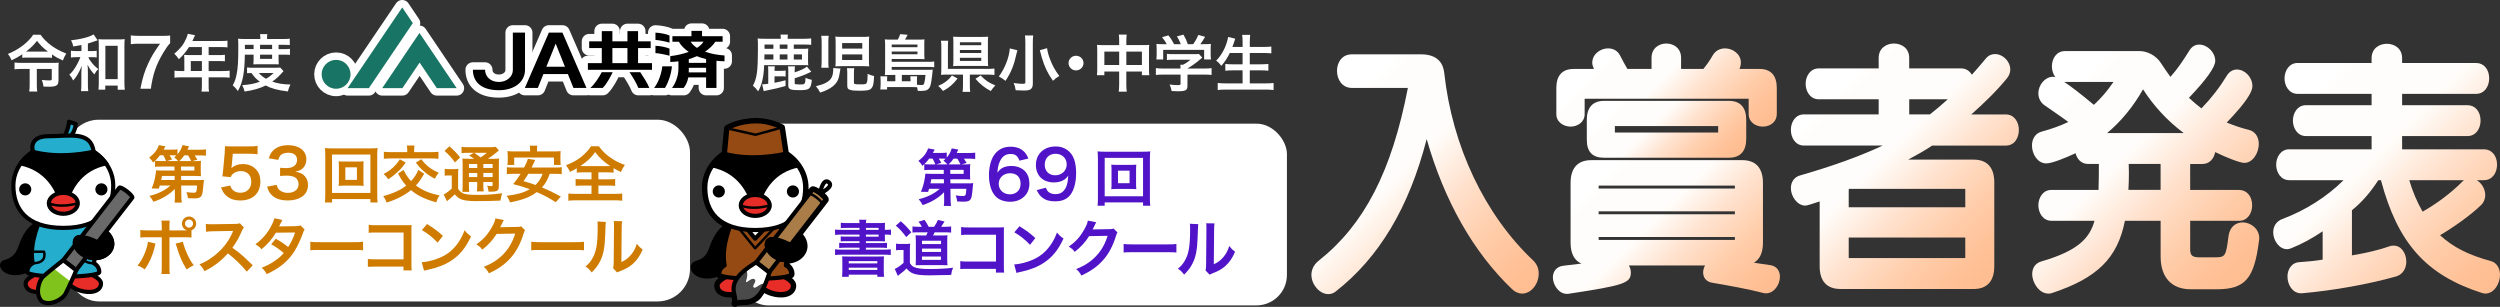 <?xml version="1.0" encoding="UTF-8"?><svg id="_レイヤー_2" xmlns="http://www.w3.org/2000/svg" xmlns:xlink="http://www.w3.org/1999/xlink" viewBox="0 0 1705.81 209.39"><rect x="0" y="0" width="1705.81" height="209.39" fill="#333333" stroke="none"/><defs><style>.cls-1{fill:#954a14;}.cls-2{stroke-width:4.55px;}.cls-2,.cls-3,.cls-4{stroke:#000;stroke-linecap:round;}.cls-2,.cls-3,.cls-4,.cls-5{fill:none;stroke-linejoin:round;}.cls-3{stroke-width:2.84px;}.cls-6{fill:#25adce;}.cls-7{fill:#7fc31c;}.cls-8{fill:url(#_名称未設定グラデーション_14-4);}.cls-9{fill:url(#_名称未設定グラデーション_14-9);}.cls-10{fill:url(#_名称未設定グラデーション_14-5);}.cls-11{fill:url(#_名称未設定グラデーション_14-7);}.cls-12{fill:url(#_名称未設定グラデーション_14-8);}.cls-13{fill:url(#_名称未設定グラデーション_14-6);}.cls-14{fill:url(#_名称未設定グラデーション_14-3);}.cls-15{fill:url(#_名称未設定グラデーション_14-2);}.cls-16{fill:#cf7b00;}.cls-17{fill:#187464;}.cls-18{fill:url(#_名称未設定グラデーション_14-10);}.cls-19{fill:url(#_名称未設定グラデーション_14-11);}.cls-20{fill:url(#_名称未設定グラデーション_14-12);}.cls-21{fill:url(#_名称未設定グラデーション_14-13);}.cls-22{fill:url(#_名称未設定グラデーション_14-14);}.cls-23{fill:#696969;}.cls-24{fill:#5113c8;}.cls-25{fill:#fff;}.cls-26{fill:#aa7c48;}.cls-4{stroke-width:1.7px;}.cls-27{fill:#4a4a4a;}.cls-28{fill:#e82d28;}.cls-5{stroke:#fff;stroke-width:10.14px;}.cls-29{fill:url(#_名称未設定グラデーション_14);}</style><linearGradient id="_名称未設定グラデーション_14" x1="888.2" y1="148.37" x2="1031.97" y2="4.6" gradientTransform="translate(0 215.44) scale(1 -1)" gradientUnits="userSpaceOnUse"><stop offset=".11" stop-color="#fff"/><stop offset=".16" stop-color="#fffdfb"/><stop offset=".4" stop-color="#fffdfb"/><stop offset=".42" stop-color="#fffbf7"/><stop offset=".6" stop-color="#ffe0cb"/><stop offset=".77" stop-color="#ffcdaa"/><stop offset=".91" stop-color="#ffc197"/><stop offset="1" stop-color="#ffbd90"/></linearGradient><linearGradient id="_名称未設定グラデーション_14-2" x1="889.75" y1="146.82" x2="1030.46" y2="6.11" xlink:href="#_名称未設定グラデーション_14"/><linearGradient id="_名称未設定グラデーション_14-3" x1="1092.57" y1="192.76" x2="1181.76" y2="103.56" xlink:href="#_名称未設定グラデーション_14"/><linearGradient id="_名称未設定グラデーション_14-4" x1="1094" y1="191.25" x2="1180.15" y2="105.09" xlink:href="#_名称未設定グラデーション_14"/><linearGradient id="_名称未設定グラデーション_14-5" x1="1103.26" y1="160.89" x2="1170.78" y2="93.37" xlink:href="#_名称未設定グラデーション_14"/><linearGradient id="_名称未設定グラデーション_14-6" x1="1104.78" y1="159.37" x2="1169.26" y2="94.9" xlink:href="#_名称未設定グラデーション_14"/><linearGradient id="_名称未設定グラデーション_14-7" x1="1082.08" y1="109.07" x2="1192.07" y2="-.91" xlink:href="#_名称未設定グラデーション_14"/><linearGradient id="_名称未設定グラデーション_14-8" x1="1083.59" y1="107.54" x2="1190.56" y2=".57" xlink:href="#_名称未設定グラデーション_14"/><linearGradient id="_名称未設定グラデーション_14-9" x1="1237.18" y1="168.44" x2="1370.29" y2="35.33" xlink:href="#_名称未設定グラデーション_14"/><linearGradient id="_名称未設定グラデーション_14-10" x1="1238.69" y1="166.98" x2="1368.81" y2="36.88" xlink:href="#_名称未設定グラデーション_14"/><linearGradient id="_名称未設定グラデーション_14-11" x1="1389.29" y1="164.41" x2="1530.94" y2="22.77" xlink:href="#_名称未設定グラデーション_14"/><linearGradient id="_名称未設定グラデーション_14-12" x1="1390.8" y1="162.91" x2="1529.46" y2="24.26" xlink:href="#_名称未設定グラデーション_14"/><linearGradient id="_名称未設定グラデーション_14-13" x1="1557.79" y1="165.98" x2="1703.89" y2="19.88" xlink:href="#_名称未設定グラデーション_14"/><linearGradient id="_名称未設定グラデーション_14-14" x1="1559.24" y1="164.49" x2="1702.37" y2="21.36" xlink:href="#_名称未設定グラデーション_14"/></defs><g id="_レイヤー_1-2"><rect class="cls-25" x="45.31" y="81.68" width="425.5" height="124" rx="22.11" ry="22.11"/><rect class="cls-25" x="503.19" y="84.37" width="374.91" height="124" rx="20.76" ry="20.76"/><path class="cls-25" d="M548.44,33.29c1.41,0,2.14-.04,3.04-.17-.09.84-.13,1.76-.13,3.11v5.29c0,1.18.04,2.14.17,3.07-.94-.13-1.8-.17-3.21-.17h-26.91c-.21,5-.56,7.56-1.29,10.67-.69,2.98-1.41,4.79-2.83,7.23-1.41-1.93-1.8-2.35-3.56-3.86,2.66-4.62,3.43-10.21,3.43-24.41,0-5.5,0-5.92-.17-7.81,1.41.17,2.61.21,5.27.21h10.5v-.38c0-1.13-.08-1.76-.21-2.48h5.1c-.17.71-.21,1.3-.21,2.52v.34h11.1c1.8,0,3.69-.08,4.97-.25v4.41c-1.11-.17-2.36-.21-4.46-.21h-7.41v2.9h6.81ZM532.63,48.33c1.5,0,2.44-.04,3.43-.21v4.12c-1.03-.13-1.8-.17-3.43-.17h-4.16v4.41c3.26-.63,4.33-.84,7.54-1.72v3.91c-5.4,1.51-6.47,1.76-12.38,2.94-.49.09-1,.2-1.54.34-.23.05-.56.12-.99.21l-1.07-4.62c1.54-.04,2.1-.13,4.16-.38v-9.12c0-1.3-.04-2.06-.17-2.77h4.67c-.13.71-.21,1.6-.21,2.73v.34h4.16,0ZM527.7,37.12h-6.08l-.09,3.49h6.17v-3.49h0ZM527.7,30.39h-6.04v2.9h6.04v-2.9ZM537.3,30.39h-5.27v2.9h5.27v-2.9ZM537.3,40.6v-3.49h-5.27v3.49h5.27ZM542.23,49.38c3.73-1.18,6.98-2.73,8.31-3.95l3,3.49c-.69.34-.81.38-1.37.67-3.04,1.47-6.68,2.86-9.94,3.78v3.15c0,.63.17.88.77.97.51.08,1.8.17,2.83.17,3.43,0,3.64-.21,3.81-4.54,1.89.8,2.57,1.01,4.29,1.34-.64,6.3-1.54,7.06-8.53,7.06-6.13,0-7.54-.59-7.54-3.23v-10.25c0-1.22-.04-1.89-.21-2.77h4.8c-.17.8-.21,1.51-.21,2.81v1.3h0ZM547.2,40.6v-3.49h-5.57v3.49h5.57Z"/><path class="cls-25" d="M573.48,46.78c-.17.76-.21,1.05-.34,1.89-.6,3.95-1.07,5.5-2.14,7.23-1.24,2.02-3.43,3.82-6.56,5.38-1.29.63-2.31,1.05-4.84,1.89-.81-1.68-1.37-2.48-2.87-4.33,3.34-.84,5.18-1.47,6.94-2.44,3.17-1.76,4.41-3.7,4.8-7.48.04-.5.09-1.47.09-1.97,0-.13,0-.29-.04-.55l4.97.38h0ZM560.37,46.23c.17-1.39.26-2.69.26-4.75v-12.52c0-1.68-.08-3.07-.26-4.54h5.1c-.21,1.13-.26,2.14-.26,4.07v13.61c0,1.89.04,3.07.21,4.12h-5.06.01ZM592.89,41.02c0,1.85.04,2.86.21,4.28-1.54-.13-2.74-.17-4.88-.17h-13.37c-2.01,0-3.38.04-4.84.17.13-1.39.17-2.69.17-4.5v-11.3c0-2.02-.04-3.19-.21-4.54,1.37.17,2.53.21,4.84.21h13.33c2.36,0,3.56-.04,4.97-.21-.17,1.18-.21,2.1-.21,4.37v11.68h0ZM574.6,33.17h13.75v-3.78h-13.75v3.78ZM574.6,40.94h13.75v-3.82h-13.75v3.82ZM582.65,56.44c0,1.01.64,1.13,4.97,1.13,2.78,0,3.51-.25,3.86-1.26.34-.88.51-2.56.51-4.79v-1.13c1.63.76,2.53,1.05,4.41,1.51-.17,5.12-.6,7.06-1.97,8.53-1.07,1.13-2.87,1.47-8.18,1.47-3.34,0-5.01-.17-6.34-.63-1.37-.46-1.8-1.13-1.8-2.81v-8.28c0-1.64-.04-2.56-.21-3.65h4.97c-.17,1.01-.21,1.76-.21,3.49v6.43h0Z"/><path class="cls-25" d="M610.88,51.15h-3.68c-1.58,0-2.31,0-3.43.08.09-1.26.17-2.39.17-4.33v-16.26c0-1.43-.08-2.6-.21-3.78,1.11.13,1.97.17,3.68.17h5.18c.73-1.26,1.2-2.35,1.63-3.74l5.06.46c-.56,1.18-1.2,2.35-1.8,3.28h9.64c1.71,0,2.66-.04,3.68-.17-.13,1.01-.13,1.76-.13,3.23v6.93c0,1.34.04,2.31.13,3.36-1.2-.08-2.27-.13-3.6-.13h-18.77v1.93h24.98c1.84,0,2.91-.04,4.03-.21v3.91c-1.29-.17-2.49-.21-4.11-.21h-24.89v1.97h24.77c1.5,0,2.31-.04,3.21-.17-.04.38-.04.42-.09.84,0,.08-.04.29-.04.55-.03.28-.11,1.13-.26,2.56-.3,3.15-.9,6.26-1.37,7.52-.47,1.18-1.33,2.1-2.44,2.6-.86.34-2.06.5-4.07.5-.39,0-.94,0-1.93-.04-.13-.97-.17-1.3-.51-2.48-.63-.03-1.44-.05-2.44-.08-.51-.04-.99-.04-1.88-.04h-16.11v1.64h-4.67c.17-1.09.26-2.06.26-3.49v-2.9c0-.97-.09-1.72-.21-2.56h4.76c-.13.67-.13,1.22-.13,2.06v1.3h5.61v-4.33l-.02.03ZM626,32.2v-1.81h-17.57v1.81h17.57ZM608.44,37.03h17.57v-1.89h-17.57v1.89ZM621.29,55.47v-1.34c0-.8-.09-1.43-.17-2.1h4.67c-.09.42-.13,1.68-.13,2.56v3.23c1.03.13,2.14.21,3.04.21,1.2,0,1.63-.29,1.93-1.3.34-1.13.69-3.32.86-5.59h-16.15v4.33h5.96,0Z"/><path class="cls-25" d="M653.39,53.54c-3.13,4.03-5.74,6.26-9.94,8.53-1.33-1.68-1.84-2.18-3.3-3.44,2.4-1.05,3.77-1.85,5.57-3.23,1.63-1.26,2.49-2.18,3.81-3.91l3.86,2.06h0ZM661.74,57.99c0,2.27.09,3.53.26,4.71h-5.23c.21-1.22.3-2.56.3-4.71v-7.1h-10.54c-1.89,0-3.21.04-4.46.17.17-1.18.21-2.23.21-4.41v-14.66c0-2.02-.04-2.98-.26-4.2h4.93c-.13,1.26-.17,2.14-.17,4.16v15.04h26.99c2.31,0,3.47-.04,4.76-.21v4.37c-1.41-.17-2.61-.25-4.71-.25h-12.08v7.1h0ZM674.08,41.32c0,1.55.04,2.86.17,3.82-1.11-.13-2.53-.17-4.2-.17h-15.51c-1.71,0-2.91.04-4.2.17.13-1.09.17-2.27.17-3.91v-12.52c0-1.43-.04-2.65-.17-3.7,1.33.13,2.48.17,4.37.17h15.42c1.71,0,2.83-.04,4.11-.17-.13,1.13-.17,2.1-.17,3.82v12.48h.01ZM654.97,30.86h14.57v-2.02h-14.57v2.02ZM654.97,36.15h14.57v-2.02h-14.57v2.02ZM654.97,41.57h14.57v-2.14h-14.57v2.14ZM669.11,51.48c3.34,3.49,5.4,4.87,10.03,6.81-1.41,1.47-1.93,2.14-3.08,3.82-2.61-1.43-3.77-2.14-5.44-3.49-2.06-1.64-3.21-2.77-5.06-4.87l3.56-2.27h-.01Z"/><path class="cls-25" d="M694.22,34.34c-.08.21-.13.38-.17.5-.13.5-.13.55-.26,1.01-1.97,8.82-3.77,13.32-7.71,19.32-1.76-1.43-3-2.23-4.54-2.98,4.11-5.54,6.98-12.81,7.5-19.16l5.18,1.3h0ZM704.98,24.22c-.17,1.3-.26,2.94-.26,5.12v27.77c0,2.02-.56,3.28-1.76,3.95-.86.5-2.1.71-4.46.71-1.63,0-3.43-.08-5.48-.21-.26-1.89-.6-3.15-1.37-4.92,2.66.38,4.46.55,6.13.55,1.41,0,1.84-.21,1.84-1.01v-26.88c0-2.14-.09-3.78-.26-5.08h5.62ZM714.44,32.87c.3,2.23.86,4.45,1.97,7.39,1.58,4.28,3.6,7.94,6.38,11.59-1.71.97-3.17,2.1-4.33,3.28-3.6-5.04-5.78-9.62-7.63-15.92-.04-.17-.47-1.81-1.33-4.96l4.93-1.39h.01Z"/><path class="cls-25" d="M739.3,43.04c0,2.77-2.27,5-5.1,5s-5.1-2.23-5.1-5,2.27-5,5.1-5,5.1,2.23,5.1,5Z"/><path class="cls-25" d="M763.64,28.21c0-2.18-.04-3.19-.26-4.58h5.4c-.17,1.3-.26,2.39-.26,4.41v2.73h11.74c1.88,0,2.79-.04,3.9-.17-.13,1.18-.17,2.06-.17,3.7v12.81c0,1.89.04,2.98.21,4.2h-5.06v-2.52h-10.63v8.53c0,2.52.09,3.74.3,5.21h-5.48c.21-1.55.3-2.86.3-5.21v-8.53h-10.11v2.52h-5.06c.17-1.39.21-2.44.21-4.2v-12.85c0-1.55-.04-2.31-.17-3.65,1.24.13,2.14.17,3.86.17h11.27v-2.56h0ZM753.53,35.22v9.12h10.11v-9.12h-10.11ZM779.15,44.34v-9.12h-10.63v9.12h10.63Z"/><path class="cls-25" d="M793.91,50.89c-2.23,0-3.9.08-5.23.25v-4.66c1.46.21,3.17.29,5.18.29h11.65v-.29c0-.84-.04-1.6-.13-2.31h1.84c1.84-.92,3.26-1.85,5.06-3.4h-11.78c-1.76,0-2.91.04-4.28.17v-4.2c1.29.17,2.49.21,4.33.21h14.18c1.67,0,2.49-.04,3.26-.17l2.36,2.56c-.49.39-1,.81-1.54,1.26-3.04,2.56-5.23,4.12-8.57,6.13v.04h11.18c2.1,0,3.98-.08,5.27-.29v4.66c-1.24-.17-3.08-.25-5.31-.25h-11.14v7.35c0,1.47-.13,2.06-.56,2.65-.73,1.05-2.19,1.39-6.04,1.39-.56,0-1.97-.04-4.2-.17-.47-2.23-.69-2.94-1.41-4.45,2.06.29,3.98.42,5.31.42,1.89,0,2.19-.13,2.19-.97v-6.22h-11.62ZM796.1,30.14c-.99-1.85-1.54-2.69-3.21-4.75l4.33-1.26c1.5,1.81,2.49,3.32,3.9,6.01h4.54c-.73-1.97-1.41-3.44-2.61-5.29l4.46-1.22c1.76,3.23,2.01,3.82,2.96,6.51h3.64c1.29-1.68,2.79-4.33,3.51-6.3l4.63,1.26c-.99,1.81-2.23,3.74-3.21,5.04h1.93c2.91,0,3.73-.04,5.27-.17-.13,1.05-.17,1.89-.17,3.49v3.91c0,1.13.09,2.18.21,3.19h-4.67v-6.51h-27.94v6.51h-4.67c.17-.97.21-1.93.21-3.23v-3.86c0-1.51-.04-2.39-.17-3.49,1.93.17,2.19.17,5.06.17h2.01-.01Z"/><path class="cls-25" d="M839.13,36.15c-1.76,3.61-3.47,6.13-5.83,8.82-1.11-1.6-2.1-2.6-3.51-3.57,3.21-3.19,5.78-7.6,7.24-12.27.56-1.81.77-2.69.94-3.91l4.88,1.18c-.06.23-.19.59-.39,1.09-.13.29-.13.34-.43,1.39-.21.63-.6,1.68-1.16,3.15h6.98v-3.19c0-2.18-.09-3.49-.3-5.04h5.48c-.17,1.39-.26,2.77-.26,5v3.23h8.91c2.18,0,4.03-.08,5.78-.25v4.62c-1.84-.17-3.6-.25-5.66-.25h-9.04v7.73h7.41c2.14,0,3.86-.08,5.27-.25v4.62c-1.54-.17-3.26-.25-5.27-.25h-7.41v8.91h10.28c2.44,0,4.24-.08,5.96-.29v4.79c-2.01-.21-3.56-.29-5.83-.29h-26.22c-2.23,0-4.07.08-6.08.29v-4.79c1.84.21,3.68.29,5.96.29h11.01v-8.91h-6.6c-2.01,0-3.73.08-5.18.25v-4.62c1.37.17,2.79.25,5.14.25h6.64v-7.73h-8.74.03Z"/><path class="cls-16" d="M106.12,166.21c-.08.25-.13.5-.17.59,0,.08-.08.34-.17.71-1.34,6.17-3.99,12.22-7.06,16.34-1.97-1.43-2.86-1.93-4.87-2.73,3.23-3.49,6.51-11.01,7.1-16.17l5.17,1.26ZM125.23,157.22c.88,0,1.3,0,2.31-.04-2.06-.67-3.4-2.48-3.4-4.62,0-2.65,2.18-4.83,4.83-4.83s4.87,2.18,4.87,4.83c0,2.06-1.26,3.82-3.19,4.58v4.96c-1.39-.17-2.02-.21-5.33-.21h-9.7v20.37c0,2.31.04,3.57.21,4.7h-5.71c.17-1.13.25-2.39.25-4.75v-20.33h-9.33c-3.28,0-3.91.04-5.29.21v-5.17c1.47.25,2.27.29,5.38.29h9.24v-2.35c0-2.39-.08-3.32-.25-4.33h5.67c-.13,1.13-.17,1.76-.17,4.45v2.23h9.62,0ZM124.77,164.95c1.3,5.46,4.66,12.73,7.44,16-2.14,1.05-2.94,1.55-4.83,2.9-3.02-4.71-4.91-9.03-6.89-15.71-.34-1.13-.38-1.3-.67-1.93l4.96-1.26h-.01ZM126.24,152.55c0,1.51,1.22,2.77,2.73,2.77s2.77-1.26,2.77-2.77-1.22-2.73-2.77-2.73-2.73,1.22-2.73,2.73Z"/><path class="cls-16" d="M168.4,185.36c-3.49-4.28-8.32-8.99-12.9-12.48-4.75,5.29-9.58,8.99-16,12.14-1.18-2.18-1.68-2.86-3.4-4.66,3.23-1.26,5.25-2.39,8.4-4.62,6.34-4.45,11.38-10.54,14.11-17.1l.46-1.09c-.45.03-5.08.11-13.9.25-2.02.04-3.15.13-4.58.34l-.17-5.38c1.18.21,1.97.25,3.7.25h1.01l14.79-.21c2.35-.04,2.69-.08,3.74-.46l2.77,2.86c-.55.63-.88,1.22-1.34,2.27-1.93,4.5-3.99,8.15-6.55,11.59,2.65,1.76,4.91,3.53,7.77,6.09.7.61,2.74,2.56,6.13,5.84l-4.03,4.37h-.01Z"/><path class="cls-16" d="M207.86,156.63c-.55.71-.63.88-1.3,2.81-1.34,3.82-3.65,8.74-5.38,11.55-4.28,6.97-10.21,11.93-19.16,16.05-1.34-2.27-1.89-2.98-3.49-4.33,3.57-1.47,5.67-2.52,8.19-4.2,2.98-1.93,4.75-3.44,6.89-5.84-2.94-2.52-5.46-4.29-8.61-6.01l3.19-3.74c3.53,1.97,5.29,3.15,8.44,5.63,1.97-3.02,3.4-5.97,4.71-9.91l-13.06.13c-2.6,4.33-5.59,7.73-9.83,11.3-1.39-1.55-2.02-2.1-4.2-3.36,4.62-3.44,7.98-7.27,10.54-11.97,1.22-2.23,2.06-4.28,2.44-5.84l5.46,1.22c-.31.51-.73,1.29-1.26,2.35-.5,1.13-.8,1.64-1.01,2.02.45-.05,4.09-.11,10.92-.17,1.72-.04,2.6-.13,3.7-.5l2.81,2.81h0Z"/><path class="cls-16" d="M211.73,164.95c1.85.25,2.65.29,6.81.29h22.39c4.16,0,4.96-.04,6.81-.29v5.84c-1.68-.21-2.14-.21-6.85-.21h-22.31c-4.7,0-5.17,0-6.85.21v-5.84Z"/><path class="cls-16" d="M256.17,181.92c-2.9,0-3.91.04-5.17.17v-5.42c1.55.25,2.31.29,5.25.29h19.11v-18.32h-18.4c-2.98,0-3.86.04-5.38.21v-5.46c1.55.25,2.35.29,5.42.29h20.21c1.45,0,2.67-.03,3.65-.08-.13,1.13-.13,1.55-.13,3.49v23.06c0,2.1.04,3.28.21,4.33h-5.63v-2.56h-19.16.02Z"/><path class="cls-16" d="M287.78,178.93c3.61-.21,8.61-1.43,12.43-3.11,5.25-2.27,9.16-5.5,12.48-10.29,1.85-2.69,3.02-5,4.28-8.4,1.64,1.97,2.31,2.6,4.45,4.12-3.57,7.69-7.56,12.64-13.32,16.47-4.28,2.86-9.49,4.92-16,6.3-1.68.34-1.81.38-2.77.71l-1.55-5.8h0ZM291.35,152.85c5,3.11,7.6,5.04,10.84,8.11l-3.61,4.58c-3.36-3.57-6.81-6.34-10.71-8.53l3.49-4.16h-.01Z"/><path class="cls-16" d="M358.23,157.09c-.42.63-.59,1.01-1.05,2.52-1.93,6.39-4.92,12.06-8.61,16.21-3.86,4.41-8.49,7.69-14.95,10.67-1.18-2.1-1.72-2.81-3.57-4.41,4.2-1.72,6.55-2.98,9.2-4.96,6.01-4.45,9.96-10.21,12.27-17.73l-12.64.21c-2.56,4.07-5.84,7.69-9.83,10.75-1.26-1.72-1.89-2.27-4.07-3.61,4.79-3.28,7.81-6.64,10.88-12.18,1.3-2.39,1.97-4.03,2.14-5.54l5.76,1.13c-.17.25-.4.69-.71,1.3-.09.14-.27.53-.55,1.18-.09.17-.27.53-.55,1.09-.17.39-.39.84-.67,1.34.55-.04,1.22-.08,2.02-.08l9.2-.13c1.64,0,2.1-.08,3.07-.42l2.69,2.65h-.03Z"/><path class="cls-16" d="M362.47,164.95c1.85.25,2.65.29,6.81.29h22.39c4.16,0,4.96-.04,6.81-.29v5.84c-1.68-.21-2.14-.21-6.85-.21h-22.31c-4.7,0-5.17,0-6.85.21v-5.84h0Z"/><path class="cls-16" d="M413.35,151.42c-.11.79-.25,3.92-.42,9.41-.29,8.19-1.22,12.94-3.4,17.27-1.43,2.9-3.02,5.04-5.8,7.77-1.64-2.1-2.27-2.73-4.24-4.07,2.06-1.68,3.07-2.81,4.33-4.83,3.02-4.83,3.99-10.25,3.99-22.01,0-2.31,0-2.69-.17-3.82l5.71.29h0ZM424.49,150.92c-.21,1.22-.25,1.93-.29,3.99l-.21,23.9c2.94-1.39,4.62-2.65,6.43-4.79,1.93-2.27,3.15-4.58,4.12-7.69,1.47,1.89,2.02,2.44,3.95,3.95-1.72,4.16-3.91,7.31-6.68,9.79-2.39,2.06-4.58,3.32-8.95,5.04-.92.34-1.26.5-1.81.76l-2.69-2.86c.29-1.22.34-2.14.38-4.45l.21-23.69v-1.26c0-1.05-.04-1.97-.17-2.77l5.71.08h0Z"/><path class="cls-5" d="M219.46,50.7c0-5.44,4.41-9.85,9.85-9.85s9.85,4.41,9.85,9.85-4.41,9.86-9.85,9.86-9.85-4.42-9.85-9.86Z"/><polygon class="cls-5" points="251.68 60.15 281.67 15.78 274.46 5.07 237.19 60.15 251.68 60.15"/><polygon class="cls-5" points="286.31 42.71 274.56 60.15 260.78 60.15 286.2 22.49 311.62 60.15 298.05 60.15 286.31 42.71"/><path class="cls-5" d="M372.8,45.52h12.67l-6.32-15.75-6.35,15.75ZM374.51,22.26h9.26l16.38,37.73h-8.88l-3.79-9.44h-16.71l-3.78,9.44h-8.87l16.38-37.73h0Z"/><path class="cls-5" d="M494.36,37.84v3.98c-1.94-.05-3.76-.15-5.5-.33v18.51h-7.07v-7.17h-12.17c-.49,2.88-1.51,4.99-3.11,7.17h-8.02c1.89-2.16,4.43-7.58,4.43-13.1v-5.07c-1.76.24-3.62.39-5.58.45v-3.97c4.76-.58,9.03-1.6,12.59-2.91-2.72-1.81-5.48-4.52-6.73-6.94h-4.4v-3.75h13v-3.67h7.22v3.67h14.05v3.75h-4.98c-1.33,2.26-4.1,4.83-7.04,6.81,3.71,1.32,8.25,2.25,13.32,2.58h0ZM471.25,28.45c.86,1.55,2.78,3.25,4.33,4.23,1.63-1.02,3.43-2.58,4.46-4.23h-8.79,0ZM469.96,49.42h11.83v-3.15h-11.81v1.61c0,.42,0,1.15-.02,1.54ZM481.79,42.88v-2.55c-2.32-.54-4.4-1.23-6.3-2-1.67.76-3.51,1.44-5.51,2.02v2.53h11.81ZM456.82,24.23v4.86c-1.42-.52-7.71-1.84-9.59-1.84v-4.97c3.11.06,7.65,1,9.59,1.94h0ZM456.82,33.2v4.86c-1.42-.51-7.71-1.83-9.59-1.83v-4.98c3.11.07,7.65,1.02,9.59,1.94h0ZM446.29,59.99c2.86-3.39,5.17-9.92,5.59-14.73h6.58c-.37,4.95-2.35,10.82-4.72,14.73h-7.46.01Z"/><path class="cls-5" d="M429.53,49.28h7.34c1.84,2.77,4.96,7.52,6.18,10.72h-7.5c-1.2-3.2-4.19-8.06-6.02-10.72ZM417.85,32.78v10.28h10.27v-10.28h-10.27ZM435.38,43.06h9.49v4.58h-43.74v-4.58h9.48v-10.28h-8.59v-4.57h8.59v-6.98h7.24v6.98h10.27v-6.98h7.25v6.98h8.6v4.57h-8.6v10.28h.01ZM402.81,59.99c3.04-2.62,6.28-7.8,7.75-10.72h7.5c-1.46,2.92-3.9,7.84-6.82,10.72h-8.43Z"/><path class="cls-5" d="M358.23,22.26v25.31c0,8.22-7.09,13.98-17.78,13.98-12.79,0-17.79-6.26-17.79-13.98h8.3c0,4.43,3.49,8.35,9.49,8.35,5.23,0,9.48-3.58,9.48-8.04v-25.62h8.3Z"/><path class="cls-17" d="M219.46,50.7c0-5.44,4.41-9.85,9.85-9.85s9.85,4.41,9.85,9.85-4.41,9.86-9.85,9.86-9.85-4.42-9.85-9.86Z"/><polygon class="cls-17" points="251.68 60.15 281.67 15.78 274.46 5.07 237.19 60.15 251.68 60.15"/><polygon class="cls-17" points="286.31 42.71 274.56 60.15 260.78 60.15 286.2 22.49 311.62 60.15 298.05 60.15 286.31 42.71"/><path d="M372.8,45.52h12.67l-6.32-15.75-6.35,15.75ZM374.51,22.26h9.26l16.38,37.73h-8.88l-3.79-9.44h-16.71l-3.78,9.44h-8.87l16.38-37.73h0Z"/><path d="M494.36,37.84v3.98c-1.94-.05-3.76-.15-5.5-.33v18.51h-7.07v-7.17h-12.17c-.49,2.88-1.51,4.99-3.11,7.17h-8.02c1.89-2.16,4.43-7.58,4.43-13.1v-5.07c-1.76.24-3.62.39-5.58.45v-3.97c4.76-.58,9.03-1.6,12.59-2.91-2.72-1.81-5.48-4.52-6.73-6.94h-4.4v-3.75h13v-3.67h7.22v3.67h14.05v3.75h-4.98c-1.33,2.26-4.1,4.83-7.04,6.81,3.71,1.32,8.25,2.25,13.32,2.58h0ZM471.25,28.45c.86,1.55,2.78,3.25,4.33,4.23,1.63-1.02,3.43-2.58,4.46-4.23h-8.79,0ZM469.96,49.42h11.83v-3.15h-11.81v1.61c0,.42,0,1.15-.02,1.54ZM481.79,42.88v-2.55c-2.32-.54-4.4-1.23-6.3-2-1.67.76-3.51,1.44-5.51,2.02v2.53h11.81ZM456.82,24.23v4.86c-1.42-.52-7.71-1.84-9.59-1.84v-4.97c3.11.06,7.65,1,9.59,1.94h0ZM456.82,33.2v4.86c-1.42-.51-7.71-1.83-9.59-1.83v-4.98c3.11.07,7.65,1.02,9.59,1.94h0ZM446.29,59.99c2.86-3.39,5.17-9.92,5.59-14.73h6.58c-.37,4.95-2.35,10.82-4.72,14.73h-7.46.01Z"/><path d="M429.53,49.28h7.34c1.84,2.77,4.96,7.52,6.18,10.72h-7.5c-1.2-3.2-4.19-8.06-6.02-10.72ZM417.85,32.78v10.28h10.27v-10.28h-10.27ZM435.38,43.06h9.49v4.58h-43.74v-4.58h9.48v-10.28h-8.59v-4.57h8.59v-6.98h7.24v6.98h10.27v-6.98h7.25v6.98h8.6v4.57h-8.6v10.28h.01ZM402.81,59.99c3.04-2.62,6.28-7.8,7.75-10.72h7.5c-1.46,2.92-3.9,7.84-6.82,10.72h-8.43Z"/><path d="M358.23,22.26v25.31c0,8.22-7.09,13.98-17.78,13.98-12.79,0-17.79-6.26-17.79-13.98h8.3c0,4.43,3.49,8.35,9.49,8.35,5.23,0,9.48-3.58,9.48-8.04v-25.62h8.3Z"/><path class="cls-24" d="M586.47,155.5h-8.65c-1.89,0-3.02.04-4.12.17v-3.7c1.22.17,2.65.25,4.62.25h8.15c-.04-1.09-.08-1.34-.25-2.31h4.91c-.21.84-.25,1.18-.29,2.31h8.44c2.1,0,3.45-.04,4.62-.17-.08.76-.13,1.6-.13,3.57v1.22h.34c1.76,0,2.69-.04,3.82-.21v3.65c-1.01-.17-2.06-.21-3.95-.21h-.21v1.64c0,1.3.04,2.48.13,2.98-1.22-.08-2.48-.13-4.37-.13h-8.7v1.3h10c2.14,0,3.19-.04,4.37-.17v3.53c-1.26-.17-2.39-.21-4.37-.21h-10v1.34h12.14c2.14,0,3.61-.08,4.83-.25v3.91c-1.43-.17-3.07-.25-4.83-.25h-28.31c-1.85,0-3.4.08-4.87.25v-3.91c1.22.17,2.82.25,4.87.25h11.8v-1.34h-9.49c-1.97,0-3.15.04-4.37.21v-3.53c1.22.13,2.27.17,4.37.17h9.49v-1.3h-8.65c-1.89,0-2.98.04-4.16.17v-3.44c1.13.13,2.23.17,4.16.17h8.65v-1.39h-11.85c-2.14,0-3.4.04-4.83.21v-3.65c1.3.13,2.73.21,4.83.21h11.85v-1.34h.01ZM574.75,179.07c0-2.39-.04-3.11-.13-4.12,1.05.08,1.68.08,4.45.08h19.62c2.81,0,3.53,0,4.5-.08-.13.88-.17,1.85-.17,4.12v5.42c0,2.18.08,3.4.25,4.37h-4.66v-1.43h-19.49v1.43h-4.58c.13-1.22.21-2.48.21-4.33v-5.46h0ZM579.12,179.74h19.49v-1.55h-19.49v1.55ZM579.12,184.19h19.49v-1.55h-19.49v1.55ZM599.49,155.5h-8.65v1.34h8.65v-1.34ZM590.84,160.08v1.39h8.65v-1.39h-8.65Z"/><path class="cls-24" d="M611.38,166.25c1.05.17,1.72.21,3.36.21h3.07c1.3,0,2.27-.04,3.24-.21-.17,1.3-.21,2.27-.21,4.58v8.65c.92,1.51,1.68,2.23,2.94,2.77,2.23.97,5.08,1.3,10.96,1.3s11.09-.29,15.63-.88c-.8,1.76-1.09,2.77-1.39,4.92-7.52.21-11.26.29-14.41.29-6.01,0-9.28-.38-11.55-1.3-1.85-.76-2.81-1.51-4.45-3.4-1.22,1.3-2.94,2.77-4.79,4.07-.5.38-.67.5-1.18.97l-2.1-4.75c1.6-.59,3.36-1.81,6.01-4.08v-8.82h-2.27c-1.18,0-1.76.04-2.86.21v-4.54h0ZM614.61,150.96c3.19,2.77,5.12,4.83,7.18,7.56l-3.44,3.23c-2.48-3.36-4.24-5.29-7.1-7.77l3.36-3.02h0ZM628.98,154.74c-.59-1.18-1.34-2.31-2.27-3.44l4.07-1.3c1.18,1.6,1.81,2.65,2.86,4.75h3.7c1.05-1.43,1.89-2.94,2.65-4.7l4.49,1.09c-.76,1.26-1.68,2.69-2.31,3.61h2.65c1.93,0,2.98-.08,4.16-.25v4.2c-1.3-.13-2.65-.17-4.16-.17h-7.1c-.5,1.05-.67,1.43-1.05,2.14h6.05c1.93,0,3.02-.04,3.78-.17-.13,1.09-.17,2.27-.17,3.99v12.43c0,1.68.04,2.81.21,4.07-1.39-.04-2.18-.08-3.23-.08h-14.62c-1.3,0-2.23.04-3.91.08.08-.97.13-2.56.13-3.99v-12.56c0-1.39-.08-2.94-.17-3.91.97.08,2.18.13,4.08.13h3.15c.5-.92.63-1.22,1.01-2.14h-6.17c-1.93,0-3.07.04-4.2.17v-4.2c1.01.17,2.27.25,4.33.25h2.06-.02ZM629.07,177.3h12.94v-2.27h-12.94v2.27ZM629.11,166.51h12.98v-2.27h-12.98v2.27ZM629.11,171.88h12.98v-2.23h-12.98v2.23Z"/><path class="cls-24" d="M660.4,183.43c-2.9,0-3.91.04-5.17.17v-5.42c1.55.25,2.31.29,5.25.29h19.11v-18.32h-18.4c-2.98,0-3.86.04-5.38.21v-5.46c1.55.25,2.35.29,5.42.29h20.21c1.45,0,2.67-.03,3.65-.08-.13,1.13-.13,1.55-.13,3.49v23.06c0,2.1.04,3.28.21,4.33h-5.63v-2.56h-19.16.02Z"/><path class="cls-24" d="M692.01,180.45c3.61-.21,8.61-1.43,12.43-3.11,5.25-2.27,9.16-5.5,12.48-10.29,1.85-2.69,3.03-5,4.29-8.4,1.64,1.97,2.31,2.6,4.45,4.12-3.57,7.69-7.56,12.64-13.32,16.47-4.29,2.86-9.49,4.92-16,6.3-1.68.34-1.81.38-2.77.71l-1.55-5.8h0ZM695.58,154.36c5,3.11,7.6,5.04,10.84,8.11l-3.61,4.58c-3.36-3.57-6.8-6.34-10.71-8.53l3.49-4.16h-.01Z"/><path class="cls-24" d="M762.46,158.61c-.42.63-.59,1.01-1.05,2.52-1.93,6.39-4.92,12.06-8.61,16.21-3.86,4.41-8.49,7.69-14.95,10.67-1.18-2.1-1.72-2.81-3.57-4.41,4.2-1.72,6.55-2.98,9.2-4.96,6.01-4.45,9.96-10.21,12.27-17.73l-12.64.21c-2.56,4.07-5.84,7.69-9.83,10.75-1.26-1.72-1.89-2.27-4.07-3.61,4.79-3.28,7.81-6.64,10.88-12.18,1.3-2.39,1.97-4.03,2.14-5.54l5.76,1.13c-.17.25-.4.69-.71,1.3-.09.14-.27.53-.55,1.18l-.55,1.09c-.17.39-.39.84-.67,1.34.55-.04,1.22-.08,2.02-.08l9.2-.13c1.64,0,2.1-.08,3.07-.42l2.69,2.65h-.03Z"/><path class="cls-24" d="M766.7,166.46c1.85.25,2.65.29,6.8.29h22.39c4.16,0,4.96-.04,6.8-.29v5.84c-1.68-.21-2.14-.21-6.85-.21h-22.31c-4.7,0-5.17,0-6.85.21v-5.84h.02Z"/><path class="cls-24" d="M817.58,152.94c-.11.79-.25,3.92-.42,9.41-.29,8.19-1.22,12.94-3.4,17.27-1.43,2.9-3.03,5.04-5.8,7.77-1.64-2.1-2.27-2.73-4.24-4.07,2.06-1.68,3.07-2.81,4.33-4.83,3.03-4.83,3.99-10.25,3.99-22.01,0-2.31,0-2.69-.17-3.82l5.71.29h0ZM828.71,152.43c-.21,1.22-.25,1.93-.29,3.99l-.21,23.9c2.94-1.39,4.62-2.65,6.43-4.79,1.93-2.27,3.15-4.58,4.12-7.69,1.47,1.89,2.02,2.44,3.95,3.95-1.72,4.16-3.91,7.31-6.68,9.79-2.39,2.06-4.58,3.32-8.95,5.04-.92.34-1.26.5-1.81.76l-2.69-2.86c.29-1.22.34-2.14.38-4.45l.21-23.69v-1.26c0-1.05-.04-1.97-.17-2.77l5.71.08h0Z"/><path class="cls-29" d="M906.23,200.68c-5.76,0-11.42-6.5-11.42-13.12,0-2.62.87-6.44,5.03-9.74,31.01-24.51,49.81-60.92,60.79-117.84h-38.29c-6.62,0-10.08-5.86-10.08-11.64s3.46-11.27,10.08-11.27h47.33c11.91,0,15.15,6.89,15.77,12.67,5.47,50.18,27.67,96.9,60.9,128.19,2.38,2.4,3.56,5.31,3.56,8.71,0,7.28-5.26,13.67-11.25,13.67-2.55,0-5-1.09-7.07-3.16-26.13-24.9-46.14-60.15-58.12-102.25-12.06,46.76-32.45,80.85-62.2,104.08-1.44,1.13-3.13,1.7-5.03,1.7h0Z"/><path class="cls-15" d="M983.43,50c-.67-6.28-4.36-10.71-13.76-10.71h-47.33c-5.37,0-8.06,4.62-8.06,9.05,0,4.8,2.69,9.42,8.06,9.42h40.78c-10.41,55.76-28.7,95.46-62.1,121.87-3.02,2.4-4.2,5.17-4.2,7.94,0,5.54,4.87,10.89,9.4,10.89,1.34,0,2.68-.37,3.86-1.29,35.24-27.51,53.37-67.77,63.27-110.42,10.91,42.47,30.71,81.24,59.58,108.76,1.85,1.85,3.86,2.59,5.71,2.59,5.04,0,9.23-5.72,9.23-11.45,0-2.59-.84-4.99-2.85-7.02-36.08-33.97-56.56-83.46-61.59-129.62h0Z"/><path class="cls-14" d="M1202.73,86.39c-4.64,0-9.57-2.98-9.57-8.5v-10.52h-111.92v10.52c0,5.52-4.93,8.5-9.57,8.5s-9.74-2.98-9.74-8.5v-17.91c0-8.46,4.06-12.93,11.76-12.93h13.9c-.89-2.07-1.15-2.9-1.15-4.24,0-5.86,5.56-9.8,10.75-9.8,3.79,0,6.75,1.8,8.33,5.06,1.35,2.72,2.72,5.13,3.92,7.27.34.59.66,1.16.97,1.71h16.48v-7.56c0-6.73,5.22-9.8,10.08-9.8s10.08,3.07,10.08,9.8v7.56h15.22c1.59-1.94,4.12-5.26,6.39-9.29,1.79-3.07,4.78-4.75,8.43-4.75,5.19,0,10.75,3.86,10.75,9.61,0,1.61-.32,3.07-.97,4.42h13.72c7.69,0,11.76,4.47,11.76,12.93v17.91c0,4.93-4.03,8.5-9.57,8.5h-.05Z"/><path class="cls-8" d="M1071.65,84.16c3.69,0,7.55-2.22,7.55-6.28v-10.52c0-1.48.67-2.22,2.01-2.22h111.94c1.34,0,2.01.74,2.01,2.22v10.52c0,4.06,3.86,6.28,7.55,6.28s7.55-2.22,7.55-6.28v-17.91c0-7.2-3.19-10.71-9.73-10.71h-17.62l1.51-2.22c1.01-1.48,1.34-2.95,1.34-4.43,0-4.25-4.36-7.39-8.73-7.39-2.69,0-5.2,1.11-6.71,3.69-2.18,3.88-4.87,7.57-7.22,10.34h-18.13v-9.79c0-5.17-4.03-7.57-8.06-7.57s-8.06,2.4-8.06,7.57v9.79h-19.64c-1.51-2.77-3.52-6.09-5.54-10.16-1.34-2.77-3.86-3.88-6.54-3.88-4.2,0-8.73,3.14-8.73,7.57,0,1.29.34,1.85,2.35,6.46h-17.12c-6.55,0-9.73,3.51-9.73,10.71v17.91c0,4.06,3.86,6.28,7.72,6.28l.03.02Z"/><path class="cls-10" d="M1094.48,107.62c-7.91,0-11.76-3.99-11.76-12.2v-13.66c0-8.46,4.06-12.93,11.76-12.93h85.26c7.69,0,11.76,4.47,11.76,12.93v12.93c0,8.46-4.06,12.93-11.76,12.93,0,0-85.26,0-85.26,0ZM1172.34,90.43v-4.41h-70.47v4.41s70.47,0,70.47,0Z"/><path class="cls-13" d="M1094.48,71.05c-6.54,0-9.73,3.51-9.73,10.71v13.66c0,7.2,3.19,9.97,9.73,9.97h85.26c6.54,0,9.73-3.51,9.73-10.71v-12.93c0-7.2-3.19-10.71-9.73-10.71h-85.26ZM1174.36,90.44c0,1.48-.67,2.22-2.01,2.22h-70.49c-1.34,0-2.01-.74-2.01-2.22v-4.43c0-1.48.67-2.22,2.01-2.22h70.49c1.34,0,2.01.74,2.01,2.22v4.43Z"/><path class="cls-11" d="M1068.97,200.5c-5.3,0-9.41-6.06-9.41-11.27,0-3.34,1.93-7.42,7.39-7.94,3.9-.42,8.02-.92,12.05-1.44-4.83-2.14-7.35-6.96-7.35-14.25v-40.81c0-10.15,4.88-15.52,14.11-15.52h103.04c9.23,0,14.11,5.37,14.11,15.52v40.81c0,6.68-2.11,11.29-6.19,13.66,3.91.53,7.84,1.1,11.35,1.68,4.02.66,6.42,3.63,6.42,7.92,0,5.32-4.02,11.27-9.41,11.27-.57,0-1.28,0-2.06-.27-9.1-2.41-25.8-5.48-34.83-6.96-3.82-.66-6.09-3.28-6.09-7,0-1.6.48-3.28,1.3-4.79h-51.97c.85,1.51,1.34,3.18,1.34,4.79,0,7.28-4.39,8.78-42.7,14.58l-.14.02h-.98.02ZM1090.86,163.7s.18.03.43.03h91.97c.27,0,.41-.04.47-.06,0-.03.03-.18.03-.48v-1.47h-92.96v1.47c0,.3.04.45.06.51h.01-.01ZM1183.75,146.19v-2.01h-92.96v2.01h92.96ZM1183.75,128.65v-1.47c0-.3-.04-.45-.06-.51h-.01c-.05,0-.18-.03-.43-.03h-91.97c-.27,0-.41.04-.47.06,0,.03-.03.18-.03.48v1.47h92.97Z"/><path class="cls-12" d="M1207.76,183.13c-10.07-1.66-24-3.32-32.39-4.25h13.43c8.06,0,12.08-4.43,12.08-13.29v-40.81c0-8.86-4.03-13.29-12.08-13.29h-103.04c-8.06,0-12.08,4.43-12.08,13.29v40.81c0,8.86,4.03,13.29,12.08,13.29h14.6c-7.22,1.29-21.15,3.32-33.23,4.62-3.86.37-5.54,2.95-5.54,5.72,0,4.25,3.36,9.05,7.38,9.05h.84c40.28-6.09,40.95-7.76,40.95-12.37,0-2.77-2.01-5.72-4.36-7.02h61.93c-2.35,1.29-4.2,4.43-4.2,7.02,0,2.22,1.17,4.25,4.36,4.8,7.89,1.29,25.34,4.43,35.08,7.02.5.18,1.01.18,1.51.18,4.2,0,7.38-4.8,7.38-9.05,0-2.77-1.34-5.17-4.7-5.72ZM1088.77,127.18c0-1.85.84-2.77,2.52-2.77h91.97c1.68,0,2.52.92,2.52,2.77v3.69h-97v-3.69h-.01ZM1088.77,141.96h97v6.46h-97v-6.46ZM1091.29,165.96c-1.68,0-2.52-.92-2.52-2.77v-3.69h97v3.69c0,1.85-.84,2.77-2.52,2.77h-91.97.01Z"/><path class="cls-9" d="M1255.71,197.17c-9.23,0-14.11-5.37-14.11-15.52v-44.23c-3.28,1.13-8.57,2.88-9.73,2.88-5.58,0-9.91-6.36-9.91-11.83,0-4.46,2.4-7.76,6.42-8.81,22.35-6.44,40.51-13,56.25-20.35h-53.77c-5.84,0-8.9-5.39-8.9-10.72s3.12-10.53,8.9-10.53h51.01v-10.32h-40.94c-5.78,0-8.9-5.43-8.9-10.53s3.06-10.53,8.9-10.53h40.94v-7.19c0-6.73,5.4-9.8,10.41-9.8s10.41,3.07,10.41,9.8v7.19h35.4c3.15,0,5.75,1.56,7.37,4.32,3.03-3.33,6.09-6.98,9.29-10.8l.31-.37c1.56-1.93,3.65-2.93,6.19-2.93,5.45,0,10.41,5.02,10.41,10.53,0,2.1-.73,4.08-2.18,5.9-7.45,9.16-16.51,17.73-24.43,24.75h23.58c5.84,0,8.9,5.3,8.9,10.53s-2.79,10.72-8.9,10.72h-50.28c-5.09,3.44-10.77,6.57-16.37,9.58h44.66c9.23,0,14.11,5.37,14.11,15.52v57.24c0,10.15-4.88,15.52-14.11,15.52h-90.96l.03-.02ZM1261.49,176.07s.18.03.43.03h78.54c.27,0,.41-.04.47-.06,0-.03.03-.18.03-.48v-13.47h-79.53v13.47c0,.3.04.45.06.51h.01-.01ZM1340.96,141.39v-11.99c0-.3-.04-.45-.06-.51h-.01s-.18-.03-.43-.03h-78.54c-.41,0-.5.55-.5.55v11.99h79.54ZM1316.83,78.06c3.9-3.05,7.93-6.46,12.2-10.32h-26.32v10.32h14.12Z"/><path class="cls-18" d="M1368.66,80.28h-29.37c9.4-8.12,20.14-17.91,28.7-28.44,1.17-1.48,1.68-2.95,1.68-4.43,0-4.43-4.2-8.31-8.39-8.31-1.68,0-3.36.55-4.7,2.22-4.03,4.8-7.89,9.42-11.75,13.48-.84-3.32-3.02-5.91-6.71-5.91h-37.43v-9.42c0-5.17-4.2-7.57-8.39-7.57s-8.39,2.4-8.39,7.57v9.42h-42.96c-4.53,0-6.88,4.06-6.88,8.31s2.35,8.31,6.88,8.31h42.96v14.77h-53.03c-4.53,0-6.88,4.25-6.88,8.31s2.35,8.49,6.88,8.49h63.27c-21.15,10.89-44.14,18.65-65.28,24.74-3.52.92-4.87,3.69-4.87,6.65,0,4.43,3.52,9.6,7.89,9.6,1.17,0,11.24-3.51,11.75-3.69v47.27c0,8.86,4.03,13.29,12.08,13.29h90.96c8.06,0,12.08-4.43,12.08-13.29v-57.24c0-8.86-4.03-13.29-12.08-13.29h-53.37c7.72-4.25,16.95-8.86,24.5-14.03h50.85c4.7,0,6.88-4.25,6.88-8.49s-2.18-8.31-6.88-8.31h0ZM1342.98,175.56c0,1.85-.84,2.77-2.52,2.77h-78.54c-1.68,0-2.52-.92-2.52-2.77v-15.7h83.58v15.7h0ZM1340.46,126.63c1.68,0,2.52.92,2.52,2.77v14.22h-83.58v-14.22c0-1.11.84-2.77,2.52-2.77h78.54,0ZM1317.47,80.28h-16.78v-14.77h33.9c-5.71,5.35-11.41,10.34-17.12,14.77Z"/><path class="cls-19" d="M1397.54,200.31c-6.05,0-10.92-7.28-10.92-13.3,0-4.33,2.33-7.55,6.23-8.62,25.14-7.33,32.95-15.86,36.28-27.75h-29.41c-5.78,0-8.9-5.43-8.9-10.53s3.06-10.53,8.9-10.53h32.15c.21-5.29.23-11.14.24-17.71h-7.38c-4.64,0-7.52-3.34-8.51-7.33-6.23,2.9-15.98,6.96-20.02,6.96-5.83,0-9.74-6.31-9.74-12.2,0-4.85,2.6-8.51,6.78-9.55,6.64-1.79,12.69-3.98,18.02-6.52-3.8-2.82-7.83-5.59-11.48-8.11-1.58-1.09-3.09-2.13-4.49-3.11-2.86-1.89-4.46-4.86-4.46-8.34,0-5.9,4.72-11.27,9.91-11.27.39,0,.87,0,1.69.25-1.57-2.02-2.37-4.74-2.37-7.44,0-5.14,3.06-10.35,8.9-10.35h51.02c4.66,0,10.97,2.58,14.59,8.35,1.96,2.97,4.09,6.13,6.37,9.23,4.88-5.48,8.59-10.97,13.12-18.27,1.65-2.5,3.84-3.74,6.54-3.74,5.61,0,10.92,5.39,10.92,11.09,0,4.25-6.04,12.73-17.96,25.22,2.93,2.72,5.74,5.1,8.53,7.22,6.84-7.07,12.56-14.47,17.48-22.59,1.7-2.57,4.07-3.94,6.72-3.94,5.54,0,10.58,5.37,10.58,11.27,0,2.06-.91,5.87-8.74,15.24-3.09,3.69-6.41,7.22-8.79,9.66,5.28,2.18,10.2,3.8,15.28,5.06,4.09,1.07,6.61,4.73,6.61,9.56,0,6.12-4.07,12.93-9.91,12.93-2.91,0-12.23-3.66-19.85-7.37-.8,4.33-3.75,8.11-8.68,8.11h-8.38v17.71h33.39c5.24,0,8.9,4.33,8.9,10.53,0,5.23-3.06,10.53-8.9,10.53h-33.39v19.56c0,4.05,1.51,5.35,6.2,5.35h10.57c7.24,0,7.6-.54,9.41-14.52.74-5.73,4.47-9.3,9.72-9.3s11.25,4.17,11.25,10.9c0,.41-.07.78-.12,1.08-.02.1-.04.19-.05.28v.15l-.02.08c-3.25,26.01-9.46,33.13-28.85,33.13h-17.79c-13.02,0-20.48-8.15-20.48-22.35v-24.36h-24.36c-5.12,25.61-18.87,39.1-50.07,49.39-.75.28-1.62.28-2.26.28l-.02-.02ZM1474.23,129.58v-17.71h-21.77c.02.73.04,1.46.06,2.18.04,1.45.08,2.88.08,4.27,0,3.96-.11,7.66-.34,11.25h21.97ZM1490.01,90.8c-11.11-8.36-20.42-18.37-27.76-29.85-6.64,11.73-14.86,21.74-24.51,29.85h52.27ZM1408.48,55.9c4.05,2.67,10.32,7.37,20.23,15.64,4.81-4.42,9.22-9.56,13.37-15.62h-32.96c-.22,0-.43,0-.64-.02Z"/><path class="cls-20" d="M1530.29,153.96c-3.69,0-7.05,2.22-7.72,7.39-1.85,14.22-2.52,16.43-11.41,16.43h-10.57c-4.2,0-8.22-.92-8.22-7.57v-21.79h35.41c4.7,0,6.88-4.25,6.88-8.31s-2.18-8.31-6.88-8.31h-35.41v-22.16h10.41c4.7,0,6.88-4.25,6.88-8.31v-.92c8.56,4.43,19.13,8.49,21.65,8.49,4.53,0,7.89-5.72,7.89-10.71,0-3.32-1.51-6.46-5.03-7.39-6.71-1.66-12.75-3.88-18.63-6.46,3.86-3.69,19.3-19.57,19.3-25.67,0-4.8-4.36-9.05-8.56-9.05-1.85,0-3.69.92-5.04,2.95-4.7,7.76-10.74,15.88-18.96,24.19-4.03-2.95-7.89-6.28-11.75-9.97,2.69-2.77,18.96-19.57,18.96-25.3,0-4.62-4.53-8.86-8.89-8.86-1.85,0-3.52.74-4.87,2.77-4.7,7.57-8.89,13.85-14.94,20.31-2.69-3.51-5.2-7.2-7.89-11.26-3.36-5.35-9.23-7.39-12.92-7.39h-51.02c-4.53,0-6.88,4.06-6.88,8.12s2.35,8.49,7.05,8.49h36.92c-5.03,7.94-10.57,14.77-17.29,20.68-23.33-19.57-26.85-19.76-28.03-19.76-4.2,0-7.89,4.62-7.89,9.05,0,2.4,1.01,4.8,3.52,6.46,5.54,3.88,12.75,8.68,18.96,13.48-6.21,3.32-13.43,6.09-21.65,8.31-3.69.92-5.2,4.06-5.2,7.39,0,4.8,3.19,9.97,7.72,9.97,3.69,0,14.1-4.25,21.65-7.94,0,4.25,2.35,8.31,6.88,8.31h9.4c0,8.49,0,15.69-.34,22.16h-34.07c-4.53,0-6.88,4.06-6.88,8.31s2.35,8.31,6.88,8.31h32.05c-3.52,16.06-13.09,24.74-38.43,32.13-3.36.92-4.7,3.51-4.7,6.46,0,4.99,4.2,11.08,8.9,11.08.5,0,1.17,0,1.68-.18,31.89-10.52,44.47-24.37,49.01-49.49h28.03v26.59c0,16.43,10.24,20.13,18.46,20.13h17.79c18.12,0,23.66-5.72,26.85-31.21,0-.37.17-.92.17-1.29,0-5.35-4.87-8.68-9.23-8.68v.02ZM1476.25,131.8h-26.18c.34-4.25.5-8.68.5-13.48,0-2.77-.17-5.72-.17-8.68h25.84v22.16h.01ZM1431.44,93.02c12.08-8.86,22.49-20.68,30.71-36.19,9.06,15.14,21.15,27.14,34.74,36.19h-65.45Z"/><path class="cls-21" d="M1695.9,200.31c-.92,0-1.76-.23-2.5-.44-37.94-12.2-57.33-33.83-68.83-76.93h-1.8c-5.6,8.62-11.21,15.01-17.99,20.51v30.81c10.51-1.79,18.66-3.76,25.5-6.16,1.17-.5,2.11-.5,3.03-.5,5.36,0,8.57,5.54,8.57,10.9,0,4.95-2.63,8.82-6.86,10.09-19.03,5.37-42.46,9.56-64.31,11.52h-.67c-5.78,0-9.24-5.83-9.24-11.46,0-4.55,2.6-9.55,8.32-9.79,5.95-.39,10.88-.92,15.68-1.71v-19.33c-7.16,4.88-14.64,8.89-21.8,11.7l-.09.04-.41.11c-.57.16-1.21.35-2.02.35-5.38,0-9.41-6.05-9.41-11.46,0-4.34,2.28-7.67,6.25-9.13,15.58-5.77,30.53-15.29,41.76-26.5h-37.09c-5.78,0-8.9-5.43-8.9-10.53s3.06-10.53,8.9-10.53h56.21v-9.03h-44.8c-5.78,0-8.9-5.43-8.9-10.53s3.06-10.53,8.9-10.53h44.8v-7.74h-50.51c-5.78,0-8.9-5.43-8.9-10.53s3.06-10.53,8.9-10.53h50.51v-3.32c0-6.73,5.4-9.79,10.41-9.79s10.41,3.06,10.41,9.79v3.32h50.51c5.24,0,8.9,4.33,8.9,10.53,0,5.23-3.06,10.53-8.9,10.53h-50.51v7.74h44.63c5.24,0,8.9,4.33,8.9,10.53,0,5.23-3.06,10.53-8.9,10.53h-44.63v9.03h55.88c5.24,0,8.9,4.33,8.9,10.53,0,5.23-3.06,10.53-8.9,10.53h-4.95c3.31,1.99,5.79,5.99,5.79,10.15,0,2.75-1.12,5.32-3.07,7.05-6.89,6.71-18.89,15.16-27.77,20.37,9.01,8.25,19.35,13.47,34.84,17.68,3.75,1.09,6.07,4.67,6.07,9.36,0,6.03-4.07,12.75-9.91,12.75v.02ZM1643.91,122.95c2.18,7.48,5.22,14.69,9.08,21.48,9.62-5.42,19.52-12.86,26.78-20.17.46-.51.95-.94,1.48-1.3h-37.34Z"/><path class="cls-22" d="M1699.26,180.36c-15.61-4.25-27.36-9.79-37.93-20.31,9.06-4.99,22.66-14.4,30.04-21.6,1.68-1.48,2.35-3.51,2.35-5.35,0-4.62-4.03-9.23-8.22-9.23-1.51,0-3.02.55-4.36,2.03-7.89,7.94-18.63,15.88-28.87,21.42-5.04-8.49-8.73-17.54-11.08-26.59h53.7c4.7,0,6.88-4.25,6.88-8.31s-2.18-8.31-6.88-8.31h-57.9v-13.48h46.66c4.7,0,6.88-4.25,6.88-8.31s-2.18-8.31-6.88-8.31h-46.66v-12.19h52.53c4.7,0,6.88-4.25,6.88-8.31s-2.18-8.31-6.88-8.31h-52.53v-5.54c0-5.17-4.2-7.57-8.39-7.57s-8.39,2.4-8.39,7.57v5.54h-52.53c-4.53,0-6.88,4.06-6.88,8.31s2.35,8.31,6.88,8.31h52.53v12.19h-46.82c-4.53,0-6.88,4.06-6.88,8.31s2.35,8.31,6.88,8.31h46.82v13.48h-58.24c-4.53,0-6.88,4.06-6.88,8.31s2.35,8.31,6.88,8.31h42.12c-12.25,13.66-29.2,24.56-46.15,30.84-3.52,1.29-4.87,4.06-4.87,7.02,0,4.43,3.36,9.23,7.38,9.23.67,0,1.17-.18,1.85-.37,7.55-2.95,16.11-7.57,24.5-13.66v25.3c-6.21,1.11-11.92,1.66-17.62,2.03-4.36.18-6.38,3.88-6.38,7.57,0,4.43,2.69,9.23,7.22,9.23h.5c20.64-1.85,44.31-5.91,63.94-11.45,3.69-1.11,5.37-4.43,5.37-7.94,0-4.43-2.52-8.68-6.55-8.68-.84,0-1.51,0-2.35.37-8.39,2.95-17.96,4.99-28.2,6.65v-34.53c7.72-6.09,13.43-12.93,18.97-21.6h4.36c10.57,40.81,28.2,64.26,67.8,77,.67.18,1.34.37,2.01.37,4.53,0,7.89-5.54,7.89-10.53,0-3.14-1.34-6.28-4.53-7.2l.03-.02Z"/><path class="cls-6" d="M42.92,95.95s4.16-8.71,4.16-12.87l4.54,1.51s0,8.71-8.71,11.36h0Z"/><path class="cls-3" d="M42.92,95.95s4.16-8.71,4.16-12.87l4.54,1.51s0,8.71-8.71,11.36h0Z"/><path d="M26.11,152.79s-7.04.7-12.1,15.52c-2.26,6.64-5.68,9.09-10.79,10.5-5.11,1.42.85,11.64,15.75,5.68,14.91-5.96,17.75-22.72,17.75-22.72l-10.61-8.99h0Z"/><path class="cls-3" d="M26.11,152.79s-7.04.7-12.1,15.52c-2.26,6.64-5.68,9.09-10.79,10.5-5.11,1.42.85,11.64,15.75,5.68,14.91-5.96,17.75-22.72,17.75-22.72l-10.61-8.99h0Z"/><path class="cls-28" d="M43.2,188.77s-3.13,6.74-10.79,9.3-14.91.85-14.91-4.68,18.32-10.37,18.32-10.37l7.38,5.75h0Z"/><path class="cls-3" d="M43.2,188.77s-3.13,6.74-10.79,9.3-14.91.85-14.91-4.68,18.32-10.37,18.32-10.37l7.38,5.75h0Z"/><path class="cls-28" d="M43.2,188.77s3.12,6.74,10.79,9.3,14.91.85,14.91-4.68-18.32-10.37-18.32-10.37l-7.38,5.75h0Z"/><path class="cls-3" d="M43.2,188.77s3.12,6.74,10.79,9.3,14.91.85,14.91-4.68-18.32-10.37-18.32-10.37l-7.38,5.75h0Z"/><path class="cls-6" d="M28.01,148.38s-8.52,17.04-5.68,31.23c0,0-3.69,1.7-3.69,5.96s49.12,4.26,49.12,0-3.69-5.96-3.69-5.96c2.84-14.2-5.68-31.23-5.68-31.23h-30.38Z"/><path class="cls-3" d="M28.01,148.38s-8.52,17.04-5.68,31.23c0,0-3.69,1.7-3.69,5.96s49.12,4.26,49.12,0-3.69-5.96-3.69-5.96c2.84-14.2-5.68-31.23-5.68-31.23h-30.38Z"/><path class="cls-4" d="M23.19,171.73h6.81s2.83,7.88-7.67,7.88"/><path class="cls-4" d="M63.21,171.73h-6.81s-2.82,7.88,7.68,7.88"/><path class="cls-25" d="M9.13,126.54c0-16,15.25-28.96,34.07-28.96s34.07,12.96,34.07,28.96-8.8,28.96-34.07,28.96-34.07-12.97-34.07-28.96Z"/><path class="cls-3" d="M9.13,126.54c0-16,15.25-28.96,34.07-28.96s34.07,12.96,34.07,28.96-8.8,28.96-34.07,28.96-34.07-12.97-34.07-28.96Z"/><path d="M73.32,129.21c0-2.28-1.85-4.13-4.13-4.13s-4.13,1.85-4.13,4.13,1.85,4.13,4.13,4.13,4.13-1.85,4.13-4.13Z"/><path d="M72.31,111.49h0c.14.19.27.38.4.57l-.4-.57ZM43.2,97.58c-12.33,0-23.13,5.57-29.11,13.91,16.83,3.5,24.1,15.88,27.21,24.91,1.95,5.67,2.46,5.67,4.28,0,2.9-9.02,9.9-21.4,26.73-24.91-5.98-8.34-16.78-13.91-29.11-13.91"/><path class="cls-3" d="M72.31,111.49h0c.14.19.27.38.4.57l-.4-.57ZM43.2,97.58c-12.33,0-23.13,5.57-29.11,13.91,16.83,3.5,24.1,15.88,27.21,24.91,1.95,5.67,2.46,5.67,4.28,0,2.9-9.02,9.9-21.4,26.73-24.91-5.98-8.34-16.78-13.91-29.11-13.91"/><path class="cls-28" d="M33.33,138.72c0-3.94,4.42-7.14,9.87-7.14s9.87,3.2,9.87,7.14-4.42,7.14-9.87,7.14-9.87-3.2-9.87-7.14Z"/><path class="cls-3" d="M33.33,138.72c0-3.94,4.42-7.14,9.87-7.14s9.87,3.2,9.87,7.14-4.42,7.14-9.87,7.14-9.87-3.2-9.87-7.14Z"/><path class="cls-4" d="M33.33,138.72s6.97,3.54,19.74,0"/><path class="cls-6" d="M63.88,103.52c-25.61,5.4-41.35,0-41.35,0,0,0-3.78-10.58,10.58-10.58s29.02-3.8,30.77,10.58Z"/><path class="cls-3" d="M63.88,103.52c-25.61,5.4-41.35,0-41.35,0,0,0-3.78-10.58,10.58-10.58s29.02-3.8,30.77,10.58Z"/><path d="M64.38,153.88s5.88,1.26,9.77,6.14c7.19,9.01-2.56,18.46-13.35,15.62-10.79-2.84-12.21-13.91-6.25-13.91s9.36,3.83,9.36,3.83l-3.17-11.56,3.64-.12Z"/><path class="cls-3" d="M64.38,153.88s5.88,1.26,9.77,6.14c7.19,9.01-2.56,18.46-13.35,15.62-10.79-2.84-12.21-13.91-6.25-13.91s9.36,3.83,9.36,3.83l-3.17-11.56,3.64-.12Z"/><path class="cls-23" d="M86.56,130.56c-2.43-1.88-4.72-3-5.11-2.5l-2.11,2.73-36.22,46.73,8.82,6.82,2.11-2.73,32.33-41.72,1.77-2.28,2.11-2.73c.39-.5-1.27-2.43-3.7-4.32Z"/><path class="cls-3" d="M86.56,130.56c-2.43-1.88-4.72-3-5.11-2.5l-2.11,2.73-36.22,46.73,8.82,6.82,2.11-2.73,32.33-41.72,1.77-2.28,2.11-2.73c.39-.5-1.27-2.43-3.7-4.32Z"/><path class="cls-25" d="M52.07,184.43s-5.31,12.25-7.39,16.08c-2.08,3.82-10.5,8.51-16.14,5.13-4.7-4.6-2.28-13.94.89-16.91,3.18-2.98,13.7-11.21,13.7-11.21l8.94,6.92h0Z"/><path class="cls-7" d="M48.52,192.44s-1.76,4.25-3.84,8.07-10.5,8.51-16.14,5.13c-4.7-4.6-2.28-13.94.89-16.91,3.18-2.98,6.85-5.76,6.85-5.76"/><path class="cls-3" d="M52.07,184.43s-5.31,12.25-7.39,16.08c-2.08,3.82-10.5,8.51-16.14,5.13-4.7-4.6-2.28-13.94.89-16.91,3.18-2.98,13.7-11.21,13.7-11.21l8.94,6.92h0Z"/><path d="M74.15,160.02c7.19,9.01-2.56,18.46-13.35,15.62-10.79-2.84-12.21-13.91-6.25-13.91s12.49,3.83,12.49,3.83"/><path class="cls-3" d="M74.15,160.02c7.19,9.01-2.56,18.46-13.35,15.62-10.79-2.84-12.21-13.91-6.25-13.91s12.49,3.83,12.49,3.83"/><path d="M13.08,129.21c0-2.28,1.85-4.13,4.13-4.13s4.13,1.85,4.13,4.13-1.85,4.13-4.13,4.13-4.13-1.85-4.13-4.13Z"/><path d="M532.88,155.46c-.15-.41-.3-.82-.45-1.19,1.55-.58,2.98-1.25,4.3-2l-2.42,3.13-1.43.05h0ZM559.5,131.99c-2.44-1.88-4.73-3-5.11-2.5l-2.12,2.73-4.08,5.27c.83-2.98,1.23-6.18,1.23-9.52,0-5.44-1.77-10.52-4.84-14.87.09.13.19.26.27.38l-.34-.48s-.04-.05-.06-.08h0c-.06-.1-.12-.18-.19-.26-.16-.23-.33-.45-.5-.67-.12-.15-.24-.3-.36-.46-.17-.21-.34-.41-.51-.61-.16-.19-.33-.39-.5-.57-.18-.2-.36-.4-.55-.6-.13-.14-.27-.28-.4-.42-.21-.21-.42-.42-.64-.63-.17-.16-.34-.32-.52-.48-.2-.18-.41-.36-.61-.54-.14-.12-.28-.24-.42-.36-.29-.24-.57-.47-.87-.7-.13-.11-.27-.21-.41-.31-.23-.18-.46-.35-.7-.52-.14-.1-.28-.2-.43-.3-.27-.19-.54-.37-.82-.55h0l-2.67-17.88s-7.79-4.28-17.17-4.28c-12.5,0-19.88,4.83-19.88,4.83l-1.65,17.33c-.3.2-.6.4-.89.6-.08.06-.17.12-.26.18-.33.23-.66.47-.99.72-.04.04-.09.07-.14.1-.36.28-.7.56-1.04.85-.08.07-.16.14-.24.21-.32.27-.63.55-.94.83-.02.03-.05.05-.07.07-.32.3-.64.61-.95.93-.07.08-.14.15-.22.23-.3.32-.61.65-.9.98h0c-.29.33-.57.67-.85,1.01-.07.08-.13.17-.2.25-.26.34-.52.67-.77,1.02h0c-3.15,4.39-4.96,9.54-4.96,15.06,0,11.62,4.8,21.63,16.99,26.26h0s-7.05.7-12.11,15.52c-2.26,6.64-5.68,9.09-10.79,10.51-5.08,1.41.79,11.52,15.5,5.78-.04.32-.07.64-.07.99,0,.83,1.86,1.49,4.85,2-3.31,1.68-5.99,3.69-5.99,5.81,0,4.66,5.13,6.6,11.33,5.58.26,1.26.59,2.44.74,3.56v.04c.02.13.03.27.04.4v.05c.03.29.04.57.03.86v.09c0,.11-.01.21-.02.32,0,.04-.01.09-.02.14,0,.09-.02.18-.04.27,0,.05-.01.1-.02.15-.02.09-.04.18-.06.28,0,.04-.02.09-.03.13-.04.13-.08.27-.13.4.12-.08.23-.15.36-.22.04-.02.07-.04.11-.06.09-.05.18-.09.26-.13.04-.02.09-.04.13-.06.09-.04.17-.08.26-.11.04-.02.08-.03.12-.05.1-.03.21-.06.31-.1.02,0,.05-.02.08-.03.28-.08.56-.14.85-.19h.03c.14-.02.28-.05.42-.06h.02c2.98-.36,6.62.36,10.49-2.21h0c1.53-.41,3.11-2.65,3.31-3.04.94-1.13,1.82-2.58,2.62-4.12,1.45,1.1,3.2,2.12,5.3,2.82,7.67,2.56,14.92.85,14.92-4.69,0-2.12-2.68-4.13-5.99-5.81,2.99-.51,4.85-1.17,4.85-2,0-4.26-3.69-5.96-3.69-5.96.23-1.14.38-2.3.47-3.47,9.12.11,15.97-8.17,9.62-16.13-.44-.55-.91-1.06-1.39-1.52l14.43-18.62,1.65-2.13h0v-.02l.11-.14,2.11-2.73c.39-.5-1.27-2.44-3.7-4.32"/><path class="cls-2" d="M532.88,155.46c-.15-.41-.3-.82-.45-1.19,1.55-.58,2.98-1.25,4.3-2l-2.42,3.13-1.43.05h0ZM559.5,131.99c-2.44-1.88-4.73-3-5.11-2.5l-2.12,2.73-4.08,5.27c.83-2.98,1.23-6.18,1.23-9.52,0-5.44-1.77-10.52-4.84-14.87.09.13.19.26.27.38l-.34-.48s-.04-.05-.06-.08h0c-.06-.1-.12-.18-.19-.26-.16-.23-.33-.45-.5-.67-.12-.15-.24-.3-.36-.46-.17-.21-.34-.41-.51-.61-.16-.19-.33-.39-.5-.57-.18-.2-.36-.4-.55-.6-.13-.14-.27-.28-.4-.42-.21-.21-.42-.42-.64-.63-.17-.16-.34-.32-.52-.48-.2-.18-.41-.36-.61-.54-.14-.12-.28-.24-.42-.36-.29-.24-.57-.47-.87-.7-.13-.11-.27-.21-.41-.31-.23-.18-.46-.35-.7-.52-.14-.1-.28-.2-.43-.3-.27-.19-.54-.37-.82-.55h0l-2.67-17.88s-7.79-4.28-17.17-4.28c-12.5,0-19.88,4.83-19.88,4.83l-1.65,17.33c-.3.2-.6.4-.89.6-.08.06-.17.12-.26.18-.33.23-.66.47-.99.72-.04.04-.09.07-.14.1-.36.28-.7.56-1.04.85-.08.07-.16.14-.24.21-.32.27-.63.55-.94.83-.02.03-.05.05-.07.07-.32.3-.64.61-.95.93-.07.08-.14.15-.22.23-.3.32-.61.65-.9.98h0c-.29.33-.57.67-.85,1.01-.07.08-.13.17-.2.25-.26.34-.52.67-.77,1.02h0c-3.15,4.39-4.96,9.54-4.96,15.06,0,11.62,4.8,21.63,16.99,26.26h0s-7.05.7-12.11,15.52c-2.26,6.64-5.68,9.09-10.79,10.51-5.08,1.41.79,11.52,15.5,5.78-.04.32-.07.64-.07.99,0,.83,1.86,1.49,4.85,2-3.31,1.68-5.99,3.69-5.99,5.81,0,4.66,5.13,6.6,11.33,5.58.26,1.26.59,2.44.74,3.56v.04c.02.13.03.27.04.4v.05c.03.29.04.57.03.86v.09c0,.11-.01.21-.02.32,0,.04-.01.09-.02.14,0,.09-.02.18-.04.27,0,.05-.01.1-.02.15-.02.09-.04.18-.06.28,0,.04-.02.09-.03.13-.04.13-.08.27-.13.4.12-.08.23-.15.36-.22.04-.02.07-.04.11-.06.09-.05.18-.09.26-.13.04-.02.09-.04.13-.06.09-.04.17-.08.26-.11.04-.02.08-.03.12-.05.1-.03.21-.06.31-.1.02,0,.05-.02.08-.03.28-.08.56-.14.85-.19h.03c.14-.02.28-.05.42-.06h.02c2.98-.36,6.62.36,10.49-2.21h0c1.53-.41,3.11-2.65,3.31-3.04.94-1.13,1.82-2.58,2.62-4.12,1.45,1.1,3.2,2.12,5.3,2.82,7.67,2.56,14.92.85,14.92-4.69,0-2.12-2.68-4.13-5.99-5.81,2.99-.51,4.85-1.17,4.85-2,0-4.26-3.69-5.96-3.69-5.96.23-1.14.38-2.3.47-3.47,9.12.11,15.97-8.17,9.62-16.13-.44-.55-.91-1.06-1.39-1.52l14.43-18.62,1.65-2.13h0v-.02l.11-.14,2.11-2.73c.39-.5-1.27-2.44-3.7-4.32"/><path d="M498.22,154.23s-7.05.7-12.11,15.52c-2.26,6.64-5.68,9.09-10.79,10.51-5.12,1.42.85,11.65,15.76,5.69,14.92-5.97,17.76-22.73,17.76-22.73l-10.62-8.99Z"/><path class="cls-3" d="M498.22,154.23s-7.05.7-12.11,15.52c-2.26,6.64-5.68,9.09-10.79,10.51-5.12,1.42.85,11.65,15.76,5.69,14.92-5.97,17.76-22.73,17.76-22.73l-10.62-8.99Z"/><path class="cls-28" d="M515.32,190.23s-3.13,6.75-10.8,9.3c-7.67,2.56-14.91.85-14.91-4.69s18.32-10.37,18.32-10.37l7.39,5.75h0Z"/><path class="cls-3" d="M515.32,190.23s-3.13,6.75-10.8,9.3c-7.67,2.56-14.91.85-14.91-4.69s18.32-10.37,18.32-10.37l7.39,5.75h0Z"/><path class="cls-28" d="M515.32,190.23s3.12,6.75,10.79,9.3c7.67,2.56,14.92.85,14.92-4.69s-18.32-10.37-18.32-10.37l-7.39,5.75h0Z"/><path class="cls-3" d="M515.32,190.23s3.12,6.75,10.79,9.3c7.67,2.56,14.92.85,14.92-4.69s-18.32-10.37-18.32-10.37l-7.39,5.75h0Z"/><path class="cls-1" d="M500.12,149.82s-8.52,17.04-5.68,31.25c0,0-3.69,1.71-3.69,5.96s49.14,4.26,49.14,0-3.69-5.96-3.69-5.96c2.84-14.21-5.68-31.25-5.68-31.25h-30.4Z"/><path class="cls-3" d="M500.12,149.82s-8.52,17.04-5.68,31.25c0,0-3.69,1.71-3.69,5.96s49.14,4.26,49.14,0-3.69-5.96-3.69-5.96c2.84-14.21-5.68-31.25-5.68-31.25h-30.4Z"/><polygon class="cls-1" points="515.24 169.42 504.14 155.77 528.04 155.77 515.24 169.42"/><polygon class="cls-4" points="515.24 169.42 504.14 155.77 528.04 155.77 515.24 169.42"/><polygon class="cls-25" points="515.24 162.87 504.14 149.22 528.04 149.22 515.24 162.87"/><polygon class="cls-3" points="515.24 162.87 504.14 149.22 528.04 149.22 515.24 162.87"/><path class="cls-25" d="M481.23,127.97c0-16,15.26-28.98,34.09-28.98s34.09,12.97,34.09,28.98-8.81,28.98-34.09,28.98-34.09-12.97-34.09-28.98Z"/><path class="cls-3" d="M481.23,127.97c0-16,15.26-28.98,34.09-28.98s34.09,12.97,34.09,28.98-8.81,28.98-34.09,28.98-34.09-12.97-34.09-28.98Z"/><path d="M486.32,130.64c0-2.29,1.85-4.14,4.13-4.14s4.14,1.85,4.14,4.14-1.85,4.13-4.14,4.13-4.13-1.85-4.13-4.13Z"/><path d="M545.17,130.64c0-2.29-1.85-4.14-4.14-4.14s-4.13,1.85-4.13,4.14,1.85,4.13,4.13,4.13,4.14-1.85,4.14-4.13Z"/><path d="M544.45,112.91h0c.14.19.27.38.4.57l-.4-.57ZM515.32,98.99c-12.34,0-23.15,5.57-29.13,13.91h0c16.84,3.5,24.12,15.89,27.22,24.92,1.95,5.66,2.46,5.67,4.28,0,2.9-9.03,9.91-21.41,26.74-24.92-5.98-8.34-16.79-13.91-29.12-13.91"/><path class="cls-3" d="M544.45,112.91h0c.14.19.27.38.4.57l-.4-.57ZM515.32,98.99c-12.34,0-23.15,5.57-29.13,13.91h0c16.84,3.5,24.12,15.89,27.22,24.92,1.95,5.66,2.46,5.67,4.28,0,2.9-9.03,9.91-21.41,26.74-24.92-5.98-8.34-16.79-13.91-29.12-13.91"/><path class="cls-1" d="M494.63,104.94s15.75,5.4,41.37,0l-2.67-17.88s-7.79-4.28-17.17-4.28c-12.5,0-19.88,4.83-19.88,4.83l-1.65,17.34h0Z"/><path class="cls-3" d="M494.63,104.94s15.75,5.4,41.37,0l-2.67-17.88s-7.79-4.28-17.17-4.28c-12.5,0-19.88,4.83-19.88,4.83l-1.65,17.34h0Z"/><polyline class="cls-4" points="496.29 87.6 515.49 91.93 533.34 87.06"/><path d="M536.52,155.32s5.87,1.26,9.76,6.14c7.19,9.02-2.56,18.47-13.35,15.63-10.8-2.84-12.22-13.92-6.25-13.92s9.36,3.83,9.36,3.83l-3.17-11.56,3.64-.12h0Z"/><path class="cls-3" d="M536.52,155.32s5.87,1.26,9.76,6.14c7.19,9.02-2.56,18.47-13.35,15.63-10.8-2.84-12.22-13.92-6.25-13.92s9.36,3.83,9.36,3.83l-3.17-11.56,3.64-.12h0Z"/><path class="cls-3" d="M559.5,131.99s1.89-10.8,5.93-7.67c4.04,3.12-5.93,7.67-5.93,7.67Z"/><path class="cls-25" d="M524.99,185.89l-4.47-3.46-4.48-3.46s-9.14,5.31-12.75,10.34c-5.93,8.28-.14,13.18-1.84,17.79,4.03-2.81,10.23,1.56,16.75-6.27,3.96-4.76,6.79-14.94,6.79-14.94h0Z"/><path class="cls-26" d="M559.5,131.99c-2.44-1.88-4.73-3-5.11-2.5l-2.12,2.73-36.23,46.76,8.82,6.82,2.11-2.73,32.35-41.75,1.77-2.28,2.11-2.73c.39-.5-1.27-2.44-3.7-4.32Z"/><path class="cls-3" d="M559.5,131.99c-2.44-1.88-4.73-3-5.11-2.5l-2.12,2.73-36.23,46.76,8.82,6.82,2.11-2.73,32.35-41.75,1.77-2.28,2.11-2.73c.39-.5-1.27-2.44-3.7-4.32Z"/><path class="cls-26" d="M563.2,136.31c.39-.5-1.27-2.44-3.7-4.32-2.44-1.88-4.73-3-5.11-2.5"/><path class="cls-3" d="M563.2,136.31c.39-.5-1.27-2.44-3.7-4.32-2.44-1.88-4.73-3-5.11-2.5"/><path class="cls-4" d="M560.97,139.2c.39-.5-1.27-2.44-3.71-4.32-2.43-1.88-4.72-3.01-5.11-2.5"/><path class="cls-27" d="M517.59,201.53c1.3-4.15,3.85-7.63,3.85-7.63-1.96-1.51-5.68,3.38-7.16,2.24-1.47-1.14,2.38-4.2.63-5.55-2.47-1.91-7.06,4.95-5.63.31s-.1-6.48-.1-6.48c0,0-3.67,2.78-6.85,5.76-1.17,1.1-1.47,2.07-1.16,3.09-2.06,5.99,1.68,10.01.26,13.83,3.34-2.33,8.18.27,13.45-3.23,1.07-.51,2.41-1.41,2.7-2.35h0Z"/><path class="cls-3" d="M524.99,185.89l-4.47-3.46-4.48-3.46s-9.14,5.31-12.75,10.34c-5.93,8.28-.14,13.18-1.84,17.79,4.03-2.81,10.23,1.56,16.75-6.27,3.96-4.76,6.79-14.94,6.79-14.94h0Z"/><path d="M546.28,161.46c7.19,9.02-2.56,18.47-13.35,15.63-10.8-2.84-12.22-13.92-6.25-13.92s12.5,3.83,12.5,3.83"/><path class="cls-3" d="M546.28,161.46c7.19,9.02-2.56,18.47-13.35,15.63-10.8-2.84-12.22-13.92-6.25-13.92s12.5,3.83,12.5,3.83"/><path class="cls-28" d="M505.44,140.16c0-3.94,4.42-7.14,9.88-7.14s9.88,3.2,9.88,7.14-4.42,7.15-9.88,7.15-9.88-3.2-9.88-7.15Z"/><path class="cls-3" d="M505.44,140.16c0-3.94,4.42-7.14,9.88-7.14s9.88,3.2,9.88,7.14-4.42,7.15-9.88,7.15-9.88-3.2-9.88-7.15Z"/><path class="cls-4" d="M505.44,140.16s6.98,3.54,19.75,0"/><path class="cls-16" d="M119.28,128.89c-3.7,3.86-8.74,6.89-14.58,8.78-.84-1.55-1.47-2.48-2.73-3.99,5.84-1.39,10.8-3.86,14.32-7.1h-7.27c-.21.71-.34,1.09-.63,2.1l-4.92-.08c1.18-2.77,1.85-5,2.39-7.77.34-1.85.59-3.7.63-4.58.76.08,1.93.13,3.99.13h8.61l-.04-2.73h-9.41c-1.64,0-2.73.04-3.86.17v-4.07c-.46.46-.67.63-1.26,1.18-.84-1.39-1.72-2.48-2.73-3.4,3.57-2.73,5.63-5.38,6.6-8.53l4.49.84c-.59,1.09-.76,1.43-1.26,2.27h5.38c2.02,0,3.11-.04,4.12-.25v3.4c1.64-1.89,2.65-3.78,3.4-6.26l4.45.8c-.34.88-.38.97-1.05,2.35h7.98c2.27,0,3.23-.04,4.62-.25v4.33c-1.3-.17-2.52-.21-4.41-.21h-3.28c.8,1.18,1.18,1.81,1.85,2.9l-3.44,1.01h2.02c2.06,0,2.81-.04,3.91-.17-.13.84-.17,1.51-.17,3.02v4.33c0,1.51.04,2.18.17,3.07-1.05-.08-2.23-.13-3.91-.13h-9.7l.04,2.81h11.97c1.6,0,2.6-.04,3.61-.17-.08.59-.13.84-.17,1.3-.13,1.6-.29,2.94-.38,3.99-.42,4.08-.71,5.17-1.55,6.13-.8.92-2.06,1.26-4.91,1.26-1.26,0-2.1-.04-3.91-.17-.25-1.68-.5-2.65-1.05-4.12,1.6.21,3.61.42,4.54.42,2.31,0,2.44-.21,2.73-4.92h-10.84l.08,7.01c.04,2.23.13,3.36.34,4.66h-4.96c.21-1.22.25-1.97.25-3.61v-1.09l-.08-4.66h.01ZM113.32,109.9c-.5-1.39-1.05-2.48-1.89-3.95h-2.31c-1.09,1.51-1.89,2.44-3.28,3.78.97.13,1.89.17,3.82.17h3.66ZM119.15,120.03h-8.61c-.17,1.05-.21,1.3-.55,2.81h9.2l-.04-2.81ZM121.55,109.9c-.63-.84-1.51-1.64-2.69-2.52.71-.59.92-.8,1.51-1.34-.67-.04-1.47-.08-2.35-.08h-2.31c.5.8.76,1.22,1.68,2.86l-3.49,1.09h7.65ZM130.45,109.9c-.46-1.09-1.26-2.52-2.14-3.91h-2.56c-1.09,1.6-2.06,2.69-3.4,3.91h8.11-.01ZM123.52,116.37h9.12v-2.73h-9.16l.04,2.73h0Z"/><path class="cls-16" d="M252.73,138.13v-2.31h-26.17v2.31h-4.87c.17-1.34.25-3.15.25-5.46v-26.59c0-1.97-.08-3.49-.25-5.04,1.55.17,2.86.21,4.92.21h26.04c2.1,0,3.4-.04,5-.21-.17,1.55-.25,2.94-.25,5.04v26.63c0,2.27.08,4.37.25,5.42h-4.92ZM226.56,131.66h26.17v-26.21h-26.17v26.21ZM244.08,110.24c1.85,0,2.98-.04,4.07-.17-.13,1.01-.17,2.06-.17,3.36v10.04c0,1.34.04,2.27.17,3.36-1.22-.13-2.31-.17-4.07-.17h-8.95c-2.1,0-2.81.04-4.07.17.13-1.13.17-2.1.17-3.36v-10.04c0-1.22-.04-2.27-.17-3.36,1.05.13,2.23.17,4.07.17h8.95ZM235.63,122.72h7.9v-8.53h-7.9v8.53Z"/><path class="cls-16" d="M289.42,118.56c-2.48,4.24-3.49,5.63-5.63,7.98,4.24,3.23,8.82,5.21,16.13,6.85-1.18,1.72-1.55,2.52-2.27,4.66-7.85-2.18-12.56-4.45-17.22-8.32-4.45,3.61-10.04,6.47-16.64,8.49-.63-1.81-1.13-2.81-2.31-4.41,6.39-1.64,11.97-4.2,15.67-7.18-2.27-2.52-3.74-4.71-5.54-8.23l3.78-2.44c.21.38.34.71.42.88,1.3,2.6,2.69,4.58,4.66,6.72,1.22-1.26,1.97-2.18,3.02-3.87.88-1.34,1.13-1.85,1.93-3.78l3.99,2.65h0ZM276.82,110.91c-2.1,3.03-3.44,4.54-5.75,6.64-2.02,1.85-3.61,3.11-6.18,4.79-.88-1.43-1.68-2.35-3.15-3.65,4.96-2.56,8.07-5.38,11.09-9.96l3.99,2.18ZM277.87,102.34c0-1.09-.08-2.1-.25-3.02h5.21c-.17.76-.25,1.76-.25,3.02v1.47h11.38c2.35,0,3.99-.08,5.21-.25v4.79c-.97-.17-3.07-.25-5.29-.25h-26.72c-2.56,0-3.95.08-5.25.25v-4.79c1.22.17,2.86.25,5.25.25h10.71v-1.47h0ZM287.45,108.64c1.97,2.52,2.98,3.57,4.96,5.17,2.23,1.72,3.7,2.6,6.97,4.08-1.18,1.34-1.89,2.39-2.69,4.08-3.61-2.02-5.25-3.11-7.56-5.17-2.1-1.81-3.23-3.02-5.38-5.84l3.7-2.31h0Z"/><path class="cls-16" d="M303.43,115.2c1.05.17,1.76.21,3.19.21h2.94c1.26,0,2.23-.04,3.19-.21-.13,1.3-.17,2.31-.17,4.58v8.99c.71,1.22,1.18,1.72,2.06,2.35.8.55,1.51.92,2.1,1.09,1.93.5,4.54.76,8.36.76,6.85,0,9.16-.13,17.56-1.09-.55,1.51-.92,3.19-1.22,5-5.5.25-9.75.34-16.8.34-4.28,0-7.6-.38-9.45-1.05-2.06-.76-3.15-1.55-4.87-3.57-.29.29-.5.5-.67.63-.98,1.01-2.53,2.36-4.66,4.07l-2.27-4.62c1.55-.71,3.53-2.18,5.54-4.03v-8.95h-2.14c-1.05,0-1.72.04-2.69.21v-4.71h0ZM306.66,99.82c3.02,2.65,5.25,4.92,7.27,7.6l-3.49,3.4c-2.44-3.36-4.2-5.33-7.14-7.86l3.36-3.15h0ZM323.55,108.35c-2.27-1.55-2.35-1.6-3.49-2.18l3.23-1.89h-3.99c-2.06,0-3.02.04-4.37.21v-4.29c1.34.17,2.65.25,5,.25h13.61c2.65,0,3.99-.08,4.75-.29l2.14,2.6c-.67.42-.88.59-2.1,1.6-1.68,1.43-3.74,2.9-5.42,3.99h3.36c2.1,0,3.28-.04,4.28-.21-.13,1.13-.17,2.52-.17,4.87v12.94c0,2.39-.17,3.23-.76,3.86-.76.71-1.81.97-4.41.97-.38,0-1.09,0-1.89-.04-.13-1.68-.38-2.73-.97-3.99,1.13.17,2.1.25,2.77.25.92,0,.97-.08.97-1.18v-1.64h-6.3v1.76c0,2.31.04,3.36.25,4.66h-4.66c.17-1.22.25-2.48.25-4.66v-1.76h-5.67v2.14c0,2.48.04,3.57.25,4.58h-4.75c.17-1.13.21-2.44.21-4.58v-13.27c0-2.44-.04-3.49-.17-4.92,1.3.17,2.52.21,4.71.21h3.34ZM319.98,111.92v2.73h5.67v-2.73h-5.67ZM319.98,120.83h5.67v-2.81h-5.67v2.81ZM323.63,104.27c1.51,1.05,1.89,1.3,4.37,3.15,2.98-2.1,3.02-2.14,4.2-3.15h-8.57ZM329.81,114.65h6.3v-2.73h-6.3v2.73ZM336.11,118.01h-6.3v2.81h6.3v-2.81Z"/><path class="cls-16" d="M375.1,118.6c-1.55,4.24-2.9,6.6-5.33,9.33,4.91,2.02,7.48,3.23,12.9,6.17l-3.49,3.86c-4.75-3.02-7.86-4.66-12.94-6.89-4.49,3.4-9.49,5.33-18.19,7.02-.63-1.68-1.26-2.9-2.31-4.5,7.14-.84,11.59-2.1,15.71-4.49-3.91-1.47-4.66-1.72-11.26-3.49,2.48-3.07,3.44-4.45,5.04-7.02h-4.83c-2.06,0-3.36.08-4.58.25v-4.75c1.22.17,2.18.21,4.58.21h7.23c1.43-2.69,2.1-4.33,2.52-5.92l5.04.76-.84,1.76c-.37.73-.91,1.86-1.64,3.4h15.96c2.44,0,3.44-.04,4.62-.21v4.75c-1.3-.17-2.56-.25-4.62-.25h-3.57ZM361.7,102.59c0-1.26-.04-2.18-.21-3.19h5.12c-.13.88-.21,1.89-.21,3.15v.76h11.34c2.06,0,3.4-.04,4.83-.21-.13,1.09-.17,2.06-.17,3.23v3.11c0,1.22.04,2.14.21,3.11h-4.62v-5.04h-27.14v5.04h-4.62c.13-.97.21-1.85.21-3.11v-3.11c0-1.01-.08-2.14-.21-3.23,1.43.17,2.73.21,4.83.21h10.63v-.71h.01ZM360.44,118.6c-1.22,2.06-1.68,2.81-3.23,5,4.16,1.22,5.17,1.51,8.15,2.6,2.39-2.27,3.65-4.29,4.87-7.6h-9.79,0Z"/><path class="cls-16" d="M398.13,117.59c-2.02,0-3.44.08-4.58.21v-2.98c-2.02,1.18-2.77,1.6-4.58,2.39-.84-1.57-1.76-3.05-2.77-4.45,3.99-1.55,7.39-3.4,10.17-5.54,1.39-1.09,3.32-2.9,4.62-4.41.88-.97,1.34-1.55,2.27-3.02h5.33c2.35,3.19,4.37,5.21,7.48,7.44,3.49,2.48,6.26,3.91,10.29,5.33-1.51,2.18-2.02,3.11-2.69,4.83-1.89-.88-3.11-1.55-5-2.65v3.07c-1.22-.12-2.52-.21-4.45-.21h-5.92v4.75h6.81c2.18,0,3.53-.08,4.62-.21v4.7c-1.13-.13-2.56-.21-4.62-.21h-6.81v5.67h10.92c2.23,0,4.03-.08,5.33-.25v4.92c-1.39-.21-3.15-.29-5.29-.29h-26.21c-2.14,0-3.86.08-5.25.29v-4.92c1.22.17,3.02.25,5.38.25h10.42v-5.67h-6.18c-2.1,0-3.53.08-4.66.21v-4.7c1.3.17,2.56.21,4.66.21h6.18v-4.75h-5.47ZM414.43,113.35c.88,0,1.18,0,1.97-.04-4.62-3.07-7.27-5.5-10.33-9.54-2.44,3.61-5.46,6.47-10.12,9.54.84.04,1.22.04,1.85.04h16.64-.01Z"/><path class="cls-24" d="M644.16,131.15c-3.7,3.86-8.74,6.89-14.58,8.78-.84-1.55-1.47-2.48-2.73-3.99,5.84-1.39,10.8-3.86,14.32-7.1h-7.27c-.21.71-.34,1.09-.63,2.1l-4.92-.08c1.18-2.77,1.85-5,2.39-7.77.34-1.85.59-3.7.63-4.58.76.08,1.93.12,3.99.12h8.61l-.04-2.73h-9.41c-1.64,0-2.73.04-3.86.17v-4.08c-.46.46-.67.63-1.26,1.18-.84-1.39-1.72-2.48-2.73-3.4,3.57-2.73,5.63-5.38,6.6-8.53l4.49.84c-.59,1.09-.76,1.43-1.26,2.27h5.38c2.02,0,3.11-.04,4.12-.25v3.4c1.64-1.89,2.65-3.78,3.4-6.26l4.45.8c-.34.88-.38.97-1.05,2.35h7.98c2.27,0,3.23-.04,4.62-.25v4.33c-1.3-.17-2.52-.21-4.41-.21h-3.28c.8,1.18,1.18,1.81,1.85,2.9l-3.44,1.01h2.02c2.06,0,2.81-.04,3.91-.17-.13.84-.17,1.51-.17,3.03v4.33c0,1.51.04,2.18.17,3.07-1.05-.08-2.23-.13-3.91-.13h-9.7l.04,2.81h11.97c1.6,0,2.6-.04,3.61-.17-.08.59-.13.84-.17,1.3-.13,1.6-.29,2.94-.38,3.99-.42,4.08-.71,5.17-1.55,6.13-.8.92-2.06,1.26-4.91,1.26-1.26,0-2.1-.04-3.91-.17-.25-1.68-.5-2.65-1.05-4.12,1.6.21,3.61.42,4.54.42,2.31,0,2.44-.21,2.73-4.91h-10.84l.08,7.01c.04,2.23.13,3.36.34,4.66h-4.96c.21-1.22.25-1.97.25-3.61v-1.09l-.08-4.66h.01ZM638.2,112.17c-.5-1.39-1.05-2.48-1.89-3.95h-2.31c-1.09,1.51-1.89,2.44-3.28,3.78.97.13,1.89.17,3.82.17h3.66ZM644.04,122.29h-8.61c-.17,1.05-.21,1.3-.55,2.81h9.2l-.04-2.81h0ZM646.43,112.17c-.63-.84-1.51-1.64-2.69-2.52.71-.59.92-.8,1.51-1.34-.67-.04-1.47-.08-2.35-.08h-2.31c.5.8.76,1.22,1.68,2.86l-3.49,1.09h7.65,0ZM655.34,112.17c-.46-1.09-1.26-2.52-2.14-3.91h-2.56c-1.09,1.6-2.06,2.69-3.4,3.91h8.11,0ZM648.41,118.63h9.12v-2.73h-9.16l.04,2.73Z"/><path class="cls-24" d="M779.93,140.39v-2.31h-26.17v2.31h-4.87c.17-1.34.25-3.15.25-5.46v-26.59c0-1.97-.08-3.49-.25-5.04,1.55.17,2.86.21,4.92.21h26.04c2.1,0,3.4-.04,5-.21-.17,1.55-.25,2.94-.25,5.04v26.63c0,2.27.08,4.37.25,5.42h-4.92ZM753.76,133.93h26.17v-26.21h-26.17v26.21ZM771.27,112.5c1.85,0,2.98-.04,4.07-.17-.13,1.01-.17,2.06-.17,3.36v10.04c0,1.34.04,2.27.17,3.36-1.22-.13-2.31-.17-4.07-.17h-8.95c-2.1,0-2.81.04-4.07.17.13-1.13.17-2.1.17-3.36v-10.04c0-1.22-.04-2.27-.17-3.36,1.05.13,2.23.17,4.07.17,0,0,8.95,0,8.95,0ZM762.83,124.98h7.9v-8.53h-7.9v8.53Z"/><path class="cls-25" d="M15.21,37.03c-2.65,1.76-4.41,2.77-7.31,4.12-.67-1.68-1.39-2.94-2.48-4.33,4.24-1.81,7.48-3.66,10.46-6.01,2.94-2.31,5.08-4.54,6.76-7.1h5c4.07,5.63,9.7,9.75,17.6,12.85-1.09,1.68-1.39,2.31-2.35,4.71-3.74-1.72-4.45-2.1-7.39-4.12v2.31c-1.3-.13-2.39-.17-3.78-.17h-12.9c-1.26,0-2.56.04-3.61.17v-2.44h0ZM15,47.03c-1.76,0-3.49.08-5.08.25v-4.62c1.51.17,3.02.25,5.12.25h21.26c1.72,0,2.65-.04,3.78-.17-.13,1.09-.17,2.06-.17,3.82v8.23c0,3.4-1.39,4.37-6.26,4.37-.92,0-1.39,0-3.99-.08-.21-1.85-.46-2.86-1.13-4.54,2.52.25,3.74.34,5.04.34s1.76-.25,1.76-1.01v-6.85h-10.21v10.84c0,2.02.08,3.32.29,4.58h-5.46c.21-1.39.29-2.73.29-4.58v-10.84h-5.25.01ZM31.68,35.22h1.05c-3.19-2.39-5.21-4.41-7.48-7.35-2.31,2.94-4.12,4.75-7.52,7.35h13.95Z"/><path class="cls-25" d="M55.56,30.73c-1.68.34-2.69.5-5.59.97-.38-1.81-.67-2.69-1.51-4.2,6.34-.63,12.85-2.31,15.42-4.03l2.73,4.03-.25.08c-.19.05-.49.15-.88.29-.59.21-.21.04-.46.17-1.22.46-3.86,1.3-5.04,1.64v5.17h2.48c1.68,0,2.6-.04,3.53-.21v4.58c-1.05-.17-2.06-.21-3.57-.21h-2.14c.5,1.22.8,1.72,1.72,2.94,1.6,2.18,2.86,3.45,5.08,5.17-1.26,1.22-1.51,1.55-2.69,3.66-2.02-2.18-3.28-3.99-4.66-6.64.17,1.51.25,3.02.25,5.38v7.35c0,2.6.04,3.91.25,5.33h-4.96c.21-1.51.25-2.73.25-5.33v-6.97c0-1.13.04-2.02.21-4.96-.8,2.27-1.34,3.4-2.94,6.13-.71,1.22-1.3,2.02-2.86,3.86-.76-1.64-1.3-2.52-2.6-3.99,1.97-1.76,3.61-3.95,5.25-7.02.79-1.4,1.54-3.04,2.27-4.92h-2.6c-1.55,0-2.69.08-3.86.25v-4.66c1.22.21,2.23.25,3.95.25h3.23v-4.12h-.01ZM71.82,61.18h-4.62c.13-1.3.21-3.03.21-4.92v-25.12c0-1.85-.04-3.23-.21-4.45,1.3.17,2.27.21,4.12.21h9.62c1.76,0,2.9-.04,4.16-.21-.17,1.26-.21,2.48-.21,4.45v24.7c0,2.18.08,3.99.25,5.38h-4.83v-2.81h-8.49v2.77ZM71.9,54h8.4v-22.73h-8.4v22.73Z"/><path class="cls-25" d="M125.77,39.89c0-.92-.04-1.55-.13-2.44.88.08,1.81.13,2.94.13h9.16v-5.46h-8.78c-2.18,3.4-4.24,5.84-6.93,8.28-1.22-1.81-1.68-2.35-3.11-3.74,4.28-3.65,6.47-6.43,8.19-10.54.59-1.34.88-2.23,1.01-3.07l5,1.01c-.25.5-.34.63-.63,1.26-.04.13-.46,1.01-1.22,2.65h19.66c1.97,0,3.02-.04,4.28-.21v4.58c-1.3-.17-2.39-.21-4.28-.21h-8.57v5.46h6.76c1.93,0,3.07-.04,4.33-.21v4.45c-1.26-.13-2.39-.17-4.2-.17h-6.89v6.81h9.75c1.93,0,3.28-.08,4.58-.25v4.79c-1.3-.17-2.77-.25-4.58-.25h-9.75v5.25c0,2.14.04,3.28.25,4.5h-5.12c.17-1.22.25-2.35.25-4.58v-5.17h-14.11c-1.85,0-3.19.08-4.58.25v-4.79c1.34.17,2.69.25,4.58.25h2.14v-8.57h0ZM137.75,48.46v-6.81h-7.56v6.81h7.56Z"/><path class="cls-25" d="M167.06,37.28c-.08,6.43-.46,11.01-1.18,14.83-.76,3.95-1.68,6.6-3.57,10-1.18-1.68-2.06-2.65-3.53-3.86,1.39-2.56,2.06-4.41,2.6-7.18.92-4.37,1.22-8.99,1.22-18.95,0-3.11-.04-4.2-.17-5.71,1.47.13,2.94.21,4.75.21h10.46v-.92c0-.92-.08-1.6-.21-2.39h5c-.17.71-.21,1.39-.21,2.44v.88h10.42c2.35,0,3.82-.08,5.08-.25v4.37c-1.39-.13-2.44-.17-4.41-.17h-3.23v2.94h4.03c1.72,0,2.65-.04,3.74-.21v4.16c-.97-.13-1.81-.17-3.74-.17h-4.03v3.95c0,1.05.04,1.93.13,2.65-.97-.04-1.05-.04-2.73-.04h-11.68c-1.64,0-2.18,0-2.94.04.08-.71.17-1.76.17-2.65v-3.95h-5.96v-.02ZM193.48,48.54c-.38.38-.42.42-.8.84-2.27,2.65-4.41,4.58-6.93,6.3,3.65,1.3,7.31,1.89,12.43,1.97-.8,1.55-1.3,2.9-1.76,4.75-7.06-.88-11.26-2.02-15.17-4.07-4.37,2.1-7.98,3.15-14.37,4.12-.34-1.6-.67-2.48-1.64-4.33,5.29-.38,8.53-1.05,12.01-2.35-2.35-1.81-3.61-3.07-5.71-5.97-1.47.04-2.1.08-2.98.17v-3.95c1.05.17,2.27.21,4.49.21h14.66c1.72,0,2.48-.04,3.49-.13l2.27,2.44h0ZM173.03,33.5v-2.94h-5.92v2.94h5.92ZM176.64,49.8c1.26,1.55,2.6,2.6,4.87,3.95,2.23-1.3,3.32-2.14,5.21-3.95,0,0-10.08,0-10.08,0ZM185.67,33.5v-2.94h-8.23v2.94h8.23ZM177.44,40.18h8.23v-2.9h-8.23v2.9Z"/><path class="cls-25" d="M116.09,29.5c-1.45,1.4-2.76,3.26-4.71,6.52-4.8,8.02-7.2,14.95-8.43,24.51h-7.16c1.5-7.57,2.85-11.91,5.48-17.53,2.08-4.48,3.94-7.57,7.93-13.18h-14c-2.67,0-4.08.09-5.94.32v-5.98c2.08.23,3.53.32,6.21.32h14.41c3.4,0,4.58-.05,6.21-.23v5.25Z"/><path class="cls-16" d="M157.09,126.57c.41,1.31.72,1.9,1.36,2.63,1.27,1.54,3.17,2.31,5.57,2.31,4.49,0,7.43-2.99,7.43-7.48s-2.81-7.29-7.11-7.29c-2.22,0-4.21.73-5.62,2.08-.63.63-.95,1.04-1.36,2.04l-5.66-.54c.45-3.22.5-3.44.59-4.71l1.04-11.24c.05-.82.14-2.36.18-4.62,1.36.09,2.4.14,4.8.14h11.14c3.13,0,4.26-.05,6.3-.36v5.71c-1.99-.27-3.76-.36-6.25-.36h-10.65l-.72,7.93c-.05.36-.14,1-.27,1.9,2.22-1.9,4.62-2.76,7.75-2.76,3.67,0,6.61,1.09,8.83,3.4,2.22,2.17,3.22,4.89,3.22,8.52,0,7.97-5.21,12.91-13.64,12.91-4.48,0-7.84-1.27-10.33-3.94-1.22-1.31-1.86-2.4-2.85-4.94l6.25-1.31Z"/><path class="cls-16" d="M188.76,126.11c.59,2.08,1,2.81,2.13,3.71,1.5,1.18,3.31,1.77,5.48,1.77,4.48,0,7.34-2.31,7.34-5.89,0-2.08-.91-3.81-2.54-4.76-1.09-.63-3.22-1.09-5.21-1.09s-3.31.05-4.85.23v-5.62c1.45.18,2.45.23,4.39.23,4.53,0,7.2-2.08,7.2-5.57,0-3.13-2.13-4.89-5.98-4.89-2.22,0-3.85.5-4.94,1.4-.91.86-1.36,1.63-1.9,3.49l-6.48-1.09c1.13-3.35,2.17-4.94,4.3-6.48,2.31-1.68,5.25-2.49,8.88-2.49,7.57,0,12.46,3.81,12.46,9.7,0,2.72-1.18,5.21-3.13,6.66-1,.77-1.99,1.13-4.39,1.77,3.22.5,4.89,1.27,6.48,3.04,1.5,1.68,2.17,3.58,2.17,6.25,0,2.45-1.04,4.94-2.72,6.61-2.49,2.4-6.3,3.67-11.14,3.67-5.3,0-8.92-1.36-11.51-4.3-1.13-1.27-1.72-2.45-2.54-5.07l6.48-1.27Z"/><path class="cls-24" d="M695.59,109.63c-1.18-3.31-2.85-4.58-6.07-4.58s-5.57,1.59-7.11,4.71c-1.13,2.36-1.63,4.53-1.86,8.02,2.45-3.31,5.12-4.53,9.7-4.53s8.52,1.99,10.51,5.39c1.09,1.77,1.63,4.12,1.63,6.8,0,7.16-5.44,12.23-13.14,12.23-3.62,0-6.98-1.09-9.2-2.99-3.35-2.9-5.26-8.34-5.26-15.18,0-5.57,1.4-10.92,3.71-14,2.67-3.62,6.3-5.39,11.05-5.39,3.9,0,7.11,1.18,9.29,3.44,1.18,1.22,1.86,2.27,2.85,4.62l-6.12,1.45ZM681.45,125.44c0,4.12,3.22,7.16,7.66,7.16,2.63,0,4.94-1.18,6.21-3.17.68-1.04,1.04-2.54,1.04-4.12,0-4.49-2.67-7.11-7.16-7.11s-7.75,3.08-7.75,7.25Z"/><path class="cls-24" d="M713.62,128.11c.54,1.31.86,1.9,1.4,2.49,1.13,1.22,2.9,1.86,5.21,1.86,2.17,0,3.85-.59,5.12-1.86,2.27-2.17,3.31-5.44,3.53-10.78-.86,1.27-1.36,1.81-2.4,2.58-2.04,1.4-4.35,2.08-7.34,2.08-7.52,0-12.32-4.62-12.32-11.92,0-4.62,2.04-8.38,5.75-10.65,2.08-1.31,4.8-1.99,7.93-1.99,5.8,0,10.56,3.4,12.46,8.92.86,2.45,1.31,5.66,1.31,9.38,0,6.84-1.81,12.82-4.8,15.72-2.4,2.4-5.35,3.44-9.65,3.44-3.81,0-6.48-.82-8.74-2.63-1.54-1.22-2.4-2.4-3.71-5.03l6.25-1.63ZM727.84,112.21c0-4.26-3.13-7.29-7.61-7.29s-7.38,3.08-7.38,7.43,2.81,7.25,7.2,7.25,7.79-3.17,7.79-7.38Z"/></g></svg>